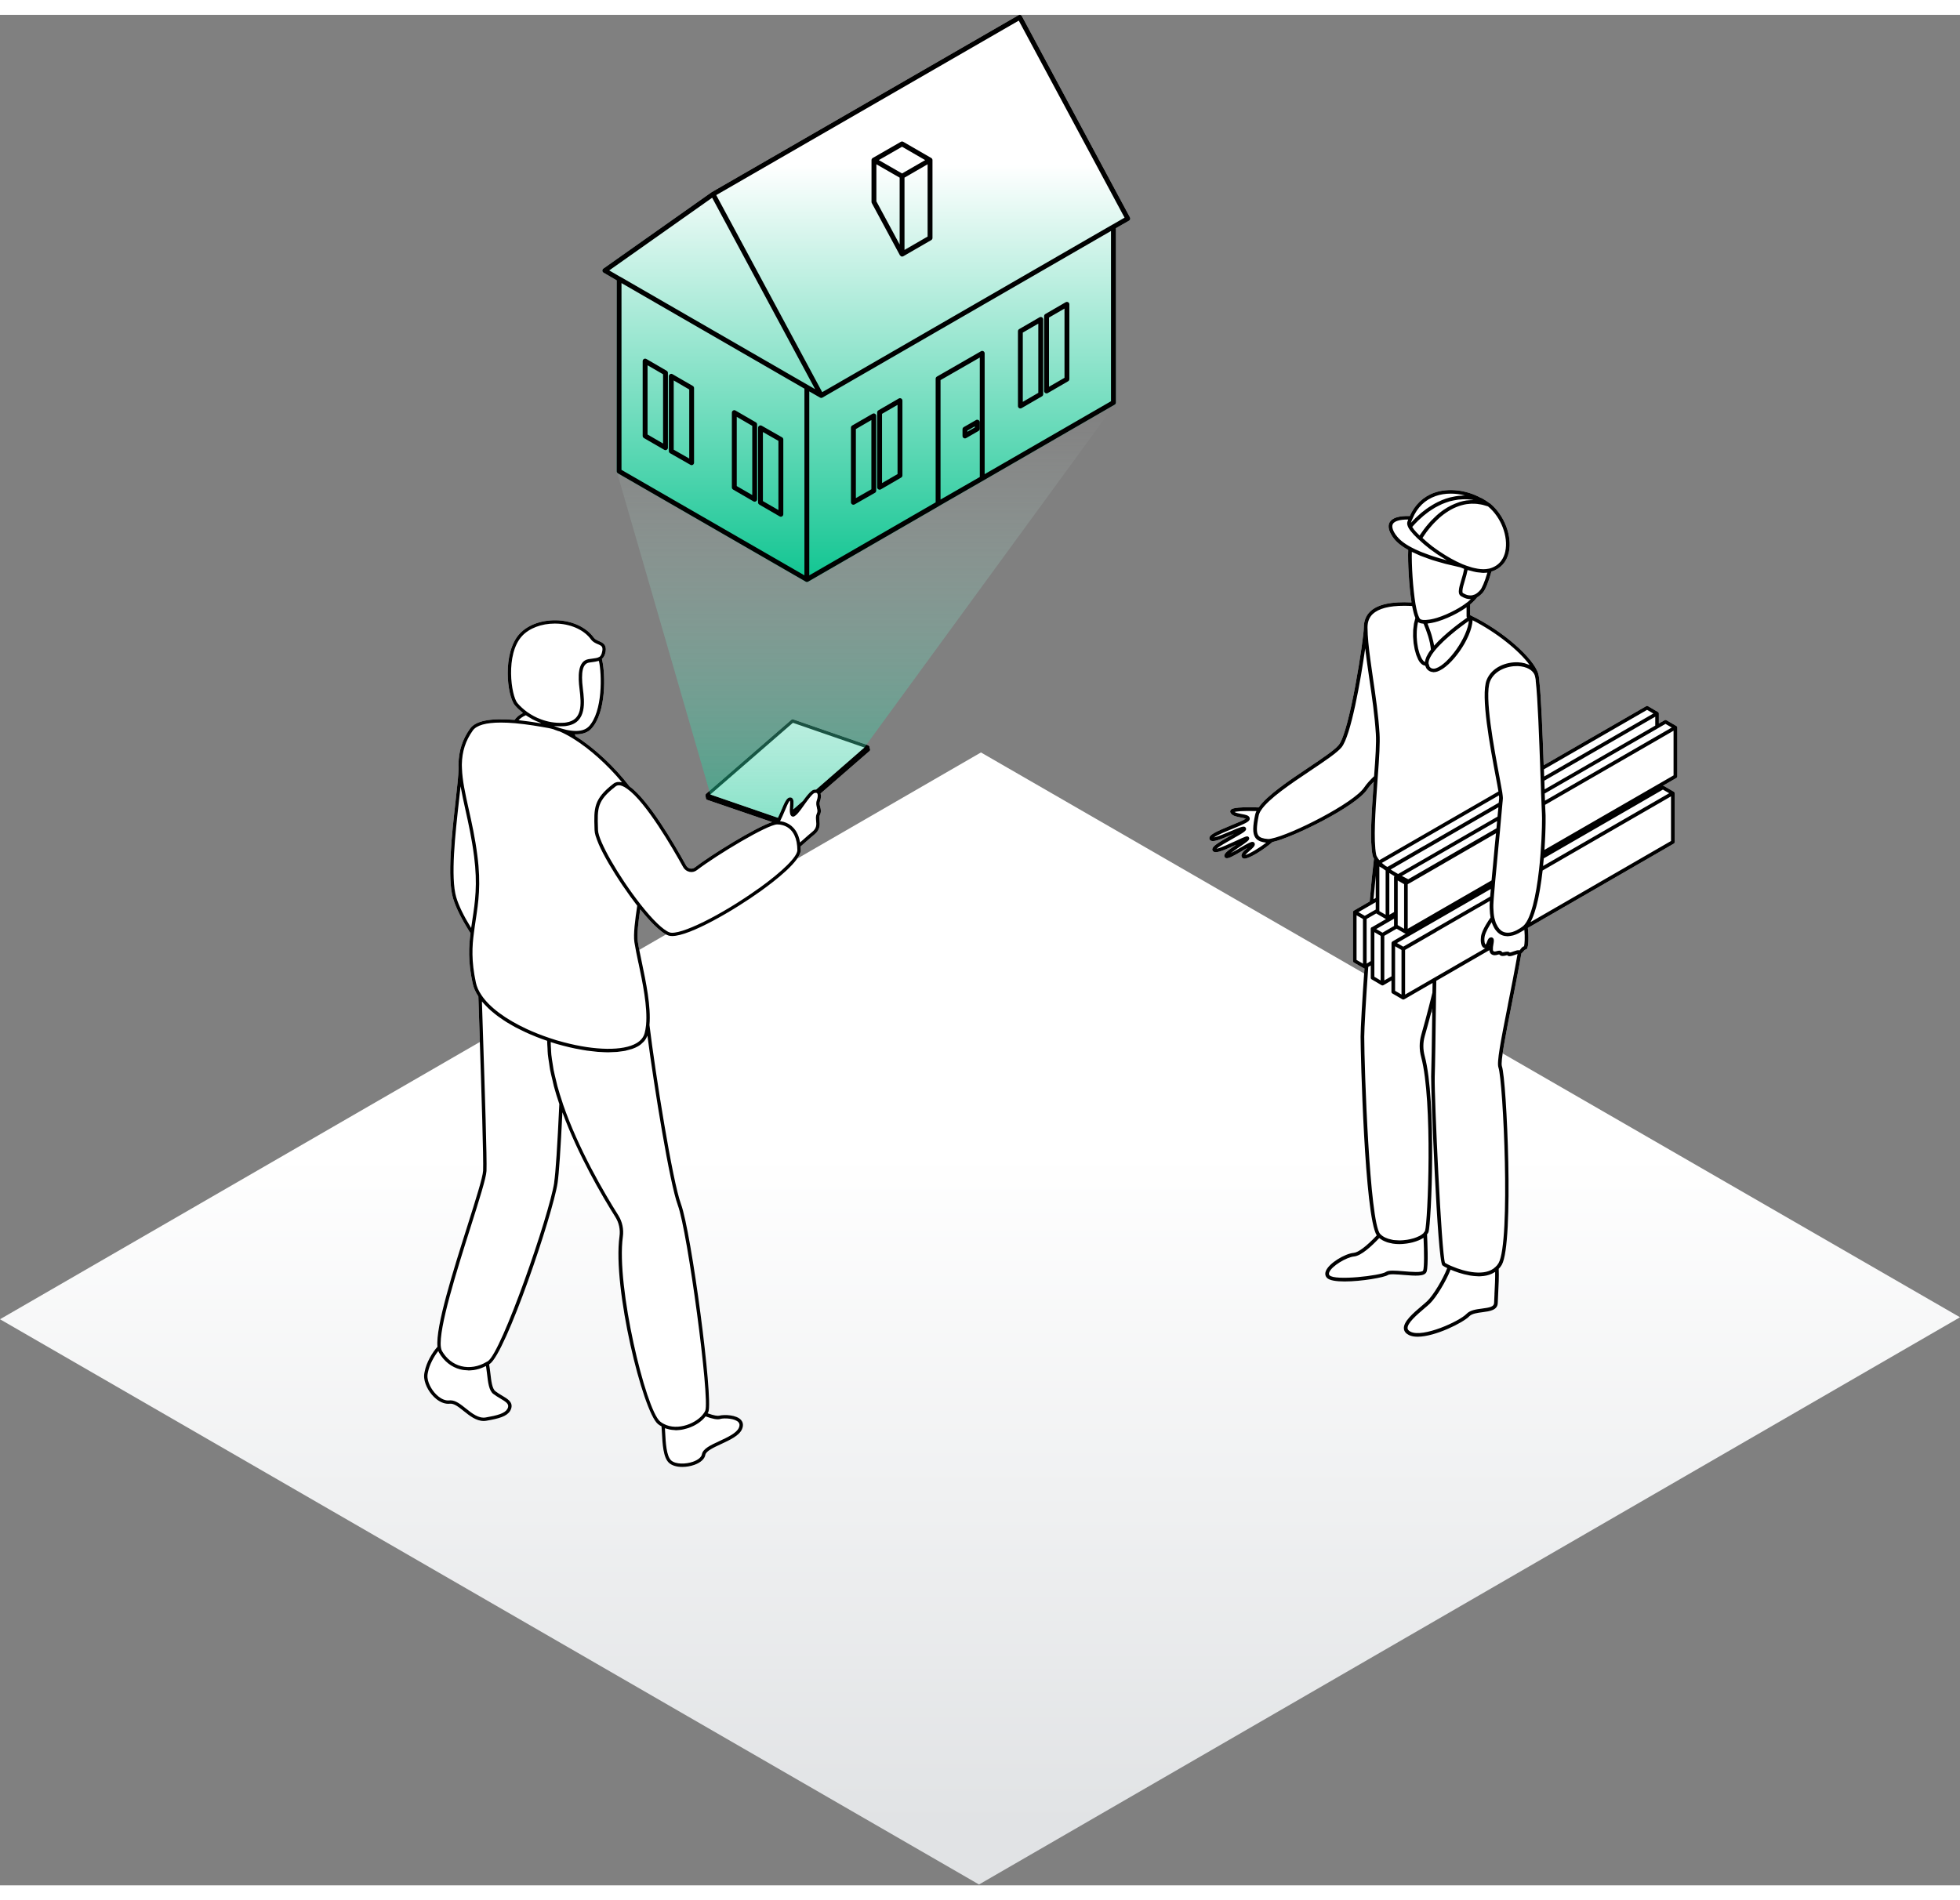 <svg width="445.5" height="432" viewBox="0 0 594 567" fill="none" xmlns="http://www.w3.org/2000/svg">
    <rect x="0" y="0" width="594" height="567" fill="#808080" stroke="none"/>
    <g clip-path="url(#clip0_818_456)">
        <path d="M296.7 566.74L594 394.8L297.29 223.59L0 395.4L296.7 566.74Z"
              fill="url(#paint0_linear_818_456)"/>
        <path
                d="M263.69 222.67L263.48 221.78C263.44 221.63 263.31 221.55 263.18 221.49C263.15 221.47 263.15 221.43 263.12 221.42L240.37 213.55C240.2 213.49 240.01 213.52 239.87 213.65L213.94 236.16C213.84 236.25 213.83 236.39 213.82 236.52C213.82 236.57 213.77 236.6 213.78 236.64L213.95 237.56C213.98 237.74 214.11 237.89 214.29 237.95L233.98 244.69C228.9 246.35 215.74 254.5 210.58 258.44C210.19 258.75 209.68 258.87 209.17 258.77C208.66 258.67 208.21 258.34 207.95 257.88C203.92 250.6 196.35 237.83 190.76 233.84C186.23 227.92 180 222.12 174.43 218.65C174.36 218.46 174.28 218.27 174.2 218.08C174.32 218.08 174.44 218.1 174.56 218.1C176.53 218.1 178.1 217.55 179.14 216.48C183.82 211.56 183.46 199.77 182.51 195.66C182.48 195.56 182.46 195.46 182.44 195.37C182.44 195.33 182.42 195.29 182.41 195.25C182.97 194.77 183.37 194.08 183.55 192.98C183.89 190.84 182.6 190.29 181.58 189.84C180.98 189.58 180.35 189.32 179.94 188.76C177.79 185.77 173.78 183.82 169.24 183.54C164.46 183.3 160.08 184.78 157.46 187.62C152.18 193.36 153.63 206.44 156.04 209.3C156.71 210.1 157.58 210.89 158.49 211.62C157.24 212.24 156.43 213.03 155.95 213.71C148.54 213.12 144.1 213.99 142.43 216.4C140.13 219.64 139.03 223.06 138.95 227.2V227.6C138.99 227.85 138.98 228.1 138.98 228.42C138.93 230.59 138.53 234.2 138.06 238.39C136.96 248.15 135.47 261.52 137.29 267.77C138.15 270.66 139.94 274.23 142.59 278.38C142.07 282.35 141.8 286.95 143.24 293.59C143.51 294.89 144.1 296.23 144.97 297.55C145.08 300.92 145.21 305.07 145.36 309.57C145.9 326.15 146.57 346.79 146.41 350.38C146.31 352.39 144.14 359.24 141.63 367.17C137.32 380.78 131.98 397.66 132.58 403.74C131 405.49 129.2 408.56 128.7 411.24C128.52 411.97 128.47 412.61 128.55 413.27C128.8 415.49 130.28 418.04 132.24 419.6C133.59 420.67 135 421.15 136.3 421.01C137.61 420.86 139.01 422.02 140.54 423.24C142.31 424.65 144.29 426.24 146.56 426.24C146.83 426.24 147.1 426.22 147.38 426.17C151.29 425.5 153.6 424.83 154.61 423.15C154.78 422.85 154.9 422.57 154.97 422.26C155.39 420.47 153.81 419.52 152.13 418.53C151.46 418.13 150.77 417.72 150.13 417.22C149.14 416.46 148.87 414.1 148.61 411.82C148.51 410.9 148.38 409.97 148.22 409.07L148.35 409C153.28 405.79 167.51 363.68 168.97 354.12C169.4 351.15 169.88 344.09 170.43 332.67C175.19 345.61 182.44 358 186.5 364.44C187.58 366.16 188.02 368.24 187.73 370.29C185.59 385.86 194.79 423.32 199.37 427.16C199.75 427.47 200.11 427.68 200.47 427.87C200.51 428.44 200.54 429.03 200.58 429.67C200.77 433.26 200.98 437.34 202.75 438.95C203.72 439.81 205.2 440.17 206.76 440.17C208 440.17 209.29 439.94 210.39 439.55C212.32 438.87 213.55 437.75 213.75 436.5C213.96 435.35 216.28 434.27 218.53 433.23C221.23 431.98 224.03 430.68 224.87 428.71C225.44 427.38 225.04 426.49 224.61 425.97C223.23 424.36 219.53 424.24 218 424.62C217.58 424.75 216.58 424.67 214.44 423.91C214.51 423.78 214.62 423.64 214.67 423.51C214.67 423.51 214.67 423.5 214.67 423.49C216.21 419.65 209.53 368.98 206.36 360.45C203.81 353.61 198.58 320.77 196.82 306.23V306.19C197.31 300.62 195.76 293.2 194.51 287.23C194.03 284.91 193.56 282.72 193.29 280.94C192.97 278.83 193.44 275.03 194.01 271.15C196.37 274.07 200.03 278.19 202.57 279.08C202.89 279.19 203.27 279.24 203.71 279.24C209.05 279.24 222.44 271.43 230.53 265.62C235.06 262.37 242.66 256.43 242.66 253.18C242.66 252.81 242.63 252.46 242.6 252.1C243.11 251.66 243.63 251.2 244.17 250.73C245.1 249.91 246.01 249.1 246.78 248.48C248.6 247.03 248.47 245.45 248.35 244.19C248.3 243.55 248.25 243 248.46 242.56C248.96 241.57 248.75 240.78 248.56 240.07C248.41 239.52 248.28 239.04 248.48 238.47C248.83 237.51 248.86 236.68 248.68 236.03L263.53 223.14C263.67 223.02 263.73 222.82 263.69 222.64V222.67Z"
                fill="white"/>
        <path
                d="M263.69 222.67L263.48 221.78C263.44 221.63 263.31 221.55 263.18 221.49C263.15 221.47 263.15 221.43 263.12 221.42L240.37 213.55C240.2 213.49 240.01 213.52 239.87 213.65L213.94 236.16C213.84 236.25 213.83 236.39 213.82 236.52C213.82 236.57 213.77 236.6 213.78 236.64L213.95 237.56C213.98 237.74 214.11 237.89 214.29 237.95L233.98 244.69C228.9 246.35 215.74 254.5 210.58 258.44C210.19 258.75 209.68 258.87 209.17 258.77C208.66 258.67 208.21 258.34 207.95 257.88C203.92 250.6 196.35 237.83 190.76 233.84C186.23 227.92 180 222.12 174.43 218.65C174.36 218.46 174.28 218.27 174.2 218.08C174.32 218.08 174.44 218.1 174.56 218.1C176.53 218.1 178.1 217.55 179.14 216.48C183.82 211.56 183.46 199.77 182.51 195.66C182.48 195.56 182.46 195.46 182.44 195.37C182.44 195.33 182.42 195.29 182.41 195.25C182.97 194.77 183.37 194.08 183.55 192.98C183.89 190.84 182.6 190.29 181.58 189.84C180.98 189.58 180.35 189.32 179.94 188.76C177.79 185.77 173.78 183.82 169.24 183.54C164.46 183.3 160.08 184.78 157.46 187.62C152.18 193.36 153.63 206.44 156.04 209.3C156.71 210.1 157.58 210.89 158.49 211.62C157.24 212.24 156.43 213.03 155.95 213.71C148.54 213.12 144.1 213.99 142.43 216.4C140.13 219.64 139.03 223.06 138.95 227.2V227.6C138.99 227.85 138.98 228.1 138.98 228.42C138.93 230.59 138.53 234.2 138.06 238.39C136.96 248.15 135.47 261.52 137.29 267.77C138.15 270.66 139.94 274.23 142.59 278.38C142.07 282.35 141.8 286.95 143.24 293.59C143.51 294.89 144.1 296.23 144.97 297.55C145.08 300.92 145.21 305.07 145.36 309.57C145.9 326.15 146.57 346.79 146.41 350.38C146.31 352.39 144.14 359.24 141.63 367.17C137.32 380.78 131.97 397.66 132.58 403.74C131 405.49 129.2 408.56 128.71 411.24C128.53 411.97 128.48 412.61 128.56 413.27C128.81 415.49 130.29 418.04 132.25 419.6C133.6 420.67 135.01 421.15 136.31 421.01C137.62 420.86 139.02 422.02 140.55 423.24C142.32 424.65 144.3 426.24 146.57 426.24C146.84 426.24 147.11 426.22 147.39 426.17C151.3 425.5 153.61 424.83 154.62 423.15C154.79 422.85 154.91 422.57 154.98 422.26C155.4 420.47 153.82 419.52 152.14 418.53C151.47 418.13 150.78 417.72 150.14 417.22C149.15 416.46 148.88 414.1 148.62 411.82C148.51 410.9 148.39 409.97 148.23 409.07L148.36 409C153.29 405.79 167.52 363.68 168.98 354.12C169.41 351.15 169.89 344.09 170.44 332.67C175.2 345.61 182.45 358 186.51 364.44C187.59 366.16 188.03 368.24 187.74 370.29C185.6 385.86 194.8 423.32 199.38 427.16C199.76 427.47 200.12 427.68 200.48 427.87C200.52 428.44 200.55 429.03 200.59 429.67C200.78 433.26 200.99 437.34 202.76 438.95C203.73 439.81 205.21 440.17 206.77 440.17C208.01 440.17 209.3 439.94 210.4 439.55C212.33 438.87 213.56 437.75 213.76 436.5C213.97 435.35 216.29 434.28 218.54 433.23C221.24 431.98 224.04 430.68 224.88 428.71C225.45 427.38 225.05 426.49 224.62 425.97C223.24 424.36 219.54 424.24 218.01 424.62C217.59 424.75 216.59 424.67 214.45 423.91C214.52 423.78 214.63 423.64 214.68 423.51C214.68 423.51 214.68 423.5 214.68 423.49C216.22 419.65 209.54 368.98 206.37 360.45C203.82 353.61 198.59 320.77 196.83 306.23V306.19C197.32 300.62 195.77 293.2 194.52 287.23C194.04 284.91 193.57 282.72 193.3 280.94C192.98 278.83 193.45 275.03 194.02 271.15C196.38 274.07 200.04 278.19 202.58 279.08C202.9 279.19 203.28 279.24 203.72 279.24C209.06 279.24 222.45 271.43 230.54 265.62C235.07 262.37 242.67 256.43 242.67 253.18C242.67 252.81 242.64 252.46 242.61 252.1C243.12 251.66 243.64 251.2 244.18 250.73C245.11 249.91 246.02 249.1 246.79 248.48C248.61 247.03 248.48 245.45 248.36 244.19C248.31 243.55 248.26 243 248.47 242.56C248.97 241.57 248.76 240.78 248.57 240.07C248.42 239.52 248.29 239.04 248.49 238.47C248.84 237.51 248.87 236.68 248.69 236.03L263.54 223.14C263.68 223.02 263.74 222.82 263.7 222.64L263.69 222.67ZM240.32 214.61L261.95 222.09L257.84 225.68L247.34 234.83C247.34 234.83 247.29 234.83 247.26 234.83C247.08 234.83 246.9 234.84 246.72 234.86C246.5 234.9 246.27 235.01 246.03 235.18C246.01 235.2 245.98 235.23 245.95 235.25C245.24 235.78 244.4 236.82 243.31 238.31L240.39 240.86C240.39 240.58 240.42 240.28 240.44 239.98C240.52 238.82 240.59 237.9 240.09 237.44C239.95 237.31 239.7 237.18 239.3 237.22C238.39 237.37 237.78 238.71 236.8 241.07C236.47 241.85 236.12 242.63 235.75 243.38L215.28 236.33L240.31 214.6L240.32 214.61ZM178.39 215.76C177.1 217.09 174.98 217.17 173.41 217.01C172.84 216.96 172.26 216.87 171.69 216.75C171.49 216.71 171.29 216.64 171.09 216.59C170.72 216.5 170.35 216.41 169.98 216.29C169.94 216.27 169.9 216.25 169.86 216.24L169.48 216.14C169.16 216.04 168.85 215.92 168.53 215.8L168.24 215.69C168.24 215.69 168.12 215.63 168.03 215.61C167.98 215.59 167.94 215.57 167.89 215.55C168.56 215.62 169.24 215.66 169.92 215.66C170.67 215.66 171.41 215.63 171.87 215.51C177.94 214.53 177.13 208.08 176.64 204.23C176.01 199.18 176.6 196.67 178.51 196.35C178.91 196.28 179.28 196.24 179.63 196.19C180.22 196.12 180.73 196.02 181.21 195.89C181.3 195.87 181.41 195.86 181.5 195.84C181.5 195.87 181.52 195.9 181.52 195.92C182.39 199.72 182.74 211.19 178.4 215.77L178.39 215.76ZM156.82 208.63C154.91 206.36 153.12 193.84 158.21 188.3C160.39 185.92 164.13 184.52 168.14 184.52C168.48 184.52 168.83 184.53 169.18 184.55C173.43 184.81 177.14 186.6 179.12 189.35C179.7 190.13 180.49 190.47 181.18 190.77C182.2 191.2 182.76 191.44 182.54 192.8C182.34 193.99 181.97 194.41 181.67 194.61C181.63 194.62 181.59 194.64 181.55 194.66C181.07 194.95 180.38 195.04 179.5 195.15C179.14 195.2 178.76 195.24 178.34 195.31C174.97 195.88 175.18 200.73 175.63 204.33C176.25 209.24 176.42 213.71 171.67 214.48C171.35 214.56 170.93 214.6 170.41 214.6C168.17 214.7 165.98 214.31 163.93 213.54C162.47 213.01 161.06 212.25 159.74 211.31C158.64 210.51 157.61 209.56 156.82 208.63ZM159.36 212.31C159.85 212.65 160.35 212.93 160.86 213.22C161.02 213.31 161.17 213.42 161.33 213.51C162.04 213.89 162.77 214.22 163.52 214.49C163.68 214.59 163.84 214.68 164 214.77C163.88 214.75 163.73 214.73 163.6 214.71C162.84 214.58 162.04 214.46 161.2 214.33C160.86 214.28 160.53 214.23 160.18 214.19C159.42 214.08 158.66 213.99 157.88 213.9C157.64 213.87 157.4 213.83 157.16 213.81C157.65 213.28 158.36 212.72 159.37 212.31H159.36ZM139.07 238.51C139.25 236.85 139.43 235.29 139.58 233.86C139.6 233.95 139.62 234.05 139.64 234.15C139.78 234.92 139.94 235.72 140.1 236.52C140.16 236.82 140.21 237.11 140.28 237.42C140.52 238.55 140.78 239.71 141.04 240.92C141.96 245.04 142.99 249.71 143.67 255.05C144.78 263.58 143.96 269.02 143.16 274.28C143.03 275.13 142.91 275.96 142.79 276.8C140.55 273.17 139.03 270.05 138.27 267.49C136.5 261.43 137.99 248.18 139.07 238.51ZM149.51 418.04C150.2 418.57 150.95 419.02 151.61 419.41C153.28 420.4 154.22 421.02 153.98 422.03C153.93 422.24 153.85 422.43 153.73 422.64C152.93 423.96 150.73 424.56 147.21 425.17C145.07 425.54 143.09 423.97 141.19 422.45C139.6 421.18 138.1 419.98 136.53 419.98C136.42 419.98 136.3 419.98 136.18 420C134.91 420.16 133.66 419.44 132.88 418.81C131.14 417.42 129.78 415.11 129.57 413.16C129.51 412.63 129.55 412.1 129.7 411.47C130.11 409.25 131.51 406.69 132.83 405.02C132.89 405.17 132.95 405.33 133.03 405.48C134.56 408.14 136.8 409.91 139.51 410.6C140.25 410.79 141.02 410.87 141.8 410.89C141.87 410.89 141.95 410.92 142.02 410.92C142.39 410.92 142.77 410.88 143.15 410.84C143.26 410.83 143.38 410.84 143.49 410.82C144.07 410.74 144.65 410.6 145.22 410.43C145.4 410.38 145.57 410.31 145.75 410.24C146.17 410.09 146.59 409.92 147 409.71C147.1 409.66 147.2 409.64 147.29 409.59C147.41 410.36 147.51 411.17 147.6 411.95C147.9 414.56 148.18 417.02 149.51 418.05V418.04ZM167.96 353.97C166.46 363.83 152.04 405.38 147.85 408.12L147.69 408.21C147.69 408.21 147.57 408.28 147.54 408.29C147.49 408.29 147.45 408.32 147.41 408.35C145.05 409.79 142.27 410.26 139.77 409.62C137.34 409 135.32 407.39 133.94 405C133.77 404.66 133.67 404.3 133.61 403.86C132.88 398.2 138.5 380.46 142.61 367.5C145.25 359.17 147.33 352.59 147.44 350.45C147.6 346.82 146.93 326.16 146.39 309.56C146.26 305.72 146.15 302.14 146.05 299.07C146.14 299.18 146.24 299.28 146.33 299.38C146.54 299.62 146.77 299.87 146.99 300.11C147.33 300.47 147.68 300.83 148.06 301.19C148.31 301.43 148.58 301.67 148.85 301.91C149.26 302.26 149.68 302.61 150.12 302.96C150.42 303.19 150.72 303.42 151.03 303.65C151.5 303.99 152 304.33 152.5 304.67C152.83 304.89 153.16 305.11 153.51 305.33C154.05 305.67 154.63 306 155.2 306.32C155.56 306.52 155.9 306.72 156.27 306.92C156.92 307.26 157.59 307.59 158.28 307.92C158.62 308.08 158.94 308.25 159.29 308.41C160.25 308.85 161.25 309.28 162.28 309.69C162.37 309.73 162.45 309.77 162.54 309.8C163.6 310.22 164.7 310.62 165.82 311C165.82 311.71 165.89 312.48 165.93 313.22C165.96 313.86 165.96 314.46 166.03 315.12C166.12 316 166.28 316.93 166.42 317.85C166.52 318.5 166.58 319.12 166.71 319.79C166.91 320.83 167.19 321.92 167.45 323.01C167.6 323.62 167.7 324.2 167.87 324.82C168.34 326.55 168.88 328.33 169.51 330.17C168.91 343.04 168.4 350.82 167.94 353.96L167.96 353.97ZM218.26 425.62C219.61 425.27 222.82 425.47 223.82 426.64C224.19 427.07 224.22 427.62 223.92 428.3C223.23 429.91 220.5 431.18 218.09 432.3C215.37 433.56 213.03 434.64 212.72 436.33C212.58 437.2 211.57 438.04 210.02 438.59C207.85 439.36 204.79 439.42 203.41 438.2C201.96 436.87 201.75 432.85 201.58 429.63C201.56 429.22 201.54 428.81 201.51 428.43C201.76 428.53 202.02 428.57 202.28 428.64C202.51 428.71 202.74 428.79 202.97 428.83C203.43 428.92 203.9 428.97 204.37 428.99C204.52 428.99 204.66 429.04 204.81 429.04C204.86 429.04 204.9 429.04 204.95 429.04C205.11 429.04 205.27 429.02 205.43 429.01C205.83 428.99 206.22 428.95 206.61 428.88C206.8 428.85 206.98 428.81 207.16 428.77C207.54 428.69 207.92 428.59 208.29 428.47C208.44 428.42 208.59 428.38 208.74 428.33C209.23 428.15 209.71 427.95 210.17 427.73C210.18 427.73 210.19 427.73 210.2 427.72C210.71 427.46 211.19 427.18 211.64 426.88C211.65 426.88 211.66 426.86 211.68 426.85C212.09 426.57 212.45 426.28 212.79 425.97C212.86 425.91 212.93 425.84 212.99 425.78C213.25 425.53 213.48 425.29 213.68 425.03C213.73 424.97 213.8 424.91 213.85 424.85C215.99 425.64 217.4 425.88 218.24 425.65L218.26 425.62ZM213.73 423.12C213.61 423.4 213.49 423.66 213.27 423.92C211.35 426.79 205.45 429.41 201.19 427.13C200.81 426.95 200.43 426.71 200.04 426.38C195.69 422.73 186.71 385.31 188.76 370.44C189.09 368.15 188.6 365.83 187.39 363.9C183.11 357.12 175.24 343.7 170.56 330.04C170.56 330.01 170.56 329.97 170.54 329.94C169.92 328.13 169.39 326.38 168.92 324.68C168.77 324.15 168.68 323.65 168.55 323.13C168.27 321.99 167.98 320.85 167.77 319.77C167.65 319.16 167.59 318.58 167.49 317.99C167.34 317.05 167.18 316.1 167.09 315.21C167.03 314.61 167.02 314.06 166.99 313.49C166.95 312.78 166.9 312.06 166.9 311.38C168.18 311.81 169.42 312.17 170.67 312.48C171.92 312.81 173.15 313.1 174.36 313.35C174.67 313.41 174.96 313.45 175.26 313.51C176.15 313.68 177.03 313.85 177.88 313.97C178.23 314.02 178.55 314.04 178.89 314.09C179.67 314.19 180.45 314.29 181.19 314.35C181.55 314.38 181.87 314.38 182.22 314.4C182.91 314.44 183.61 314.48 184.26 314.48C184.29 314.48 184.33 314.48 184.37 314.48C184.78 314.48 185.16 314.44 185.55 314.43C186.04 314.41 186.54 314.41 187 314.37C187.42 314.33 187.79 314.26 188.19 314.21C188.62 314.15 189.06 314.11 189.46 314.03C189.88 313.94 190.26 313.82 190.65 313.71C190.96 313.62 191.31 313.55 191.6 313.45C192.26 313.22 192.85 312.95 193.39 312.64C194.03 312.27 194.55 311.82 195 311.34C195.06 311.27 195.13 311.22 195.19 311.15C195.6 310.68 195.9 310.15 196.13 309.58C196.15 309.53 196.19 309.49 196.21 309.45C198.29 325.39 202.97 354.25 205.42 360.83C208.41 368.88 215.16 419.46 213.74 423.12H213.73ZM193.51 287.46C194.75 293.37 196.29 300.73 195.8 306.14V306.19C195.69 307.19 195.55 307.97 195.37 308.65C195.04 309.92 194.2 310.95 192.87 311.73C188.84 314.08 180.44 313.98 170.92 311.46C169.46 311.1 168.02 310.66 166.51 310.14C164.09 309.33 161.8 308.42 159.66 307.43C153.26 304.47 148.32 300.81 145.9 297.13C145.04 295.86 144.49 294.6 144.23 293.38C142.8 286.79 143.09 282.25 143.62 278.32C143.78 277.01 143.97 275.72 144.17 274.41C144.98 269.08 145.81 263.56 144.68 254.9C144 249.51 142.95 244.82 142.03 240.68C141 236.07 140.12 232.08 140 228.4C140 228.05 140 227.76 139.97 227.53V227.2C140.04 223.29 141.09 220.04 143.26 216.98C144.39 215.35 147.25 214.53 151.8 214.53C153.11 214.53 154.55 214.6 156.13 214.73C159.82 215.06 163.65 215.73 166.2 216.19C166.72 216.29 167.17 216.39 167.69 216.55C167.74 216.57 167.79 216.57 167.84 216.58L167.83 216.61L168.14 216.73C168.48 216.86 168.81 216.99 169.18 217.1L169.55 217.19C169.55 217.19 169.58 217.2 169.59 217.21C170.88 217.76 172.27 218.5 173.73 219.4C178.67 222.45 184.17 227.39 188.49 232.62C188.42 232.6 188.36 232.62 188.29 232.61C187.99 232.54 187.7 232.54 187.42 232.55C187.29 232.55 187.14 232.54 187.01 232.57C186.61 232.65 186.24 232.8 185.9 233.07C179.89 237.71 179.98 240.5 180.17 246.6L180.19 247.17C180.2 247.66 180.32 248.26 180.53 248.96C180.54 249 180.56 249.05 180.58 249.08C180.79 249.75 181.07 250.49 181.42 251.32C181.42 251.32 181.42 251.33 181.42 251.34C182.17 253.07 183.23 255.09 184.47 257.23C184.53 257.33 184.59 257.43 184.65 257.53C185.22 258.51 185.82 259.5 186.46 260.51C186.57 260.68 186.69 260.86 186.8 261.03C187.4 261.97 188 262.91 188.64 263.84C188.83 264.13 189.03 264.4 189.23 264.68C189.79 265.49 190.35 266.3 190.91 267.09C191.17 267.45 191.42 267.77 191.68 268.12C192.16 268.77 192.65 269.43 193.12 270.05C192.48 274.33 191.9 278.68 192.26 281.1C192.54 282.91 193 285.11 193.49 287.44L193.51 287.46ZM229.94 264.8C218.61 272.94 205.95 279.18 202.92 278.13C201.04 277.48 197.82 274.37 194.09 269.61C187.46 261.14 181.33 250.44 181.24 247.16L181.22 246.58C181.02 240.49 180.95 238.22 186.55 233.9C186.7 233.78 187.01 233.54 187.57 233.54C188.13 233.54 188.95 233.78 190.11 234.64C195.75 238.61 203.84 252.56 207.06 258.38C207.46 259.1 208.16 259.61 208.97 259.78C209.77 259.95 210.58 259.75 211.21 259.26C217.36 254.56 232.63 245.41 235.53 245.41C235.73 245.41 235.89 245.41 236.11 245.44C236.13 245.44 236.16 245.44 236.18 245.44C236.48 245.47 236.78 245.53 237.1 245.62C237.12 245.62 237.17 245.63 237.21 245.64C237.23 245.64 237.25 245.66 237.27 245.66C239.77 246.38 241.3 248.61 241.59 251.98C241.62 252.38 241.65 252.78 241.65 253.21C241.65 255.19 237.17 259.63 229.95 264.82L229.94 264.8ZM247.56 240.36C247.73 240.99 247.86 241.48 247.54 242.12C247.2 242.81 247.27 243.56 247.33 244.29C247.44 245.47 247.53 246.58 246.13 247.69C245.35 248.32 244.42 249.14 243.49 249.97C243.15 250.27 242.81 250.57 242.47 250.87C242.45 250.73 242.41 250.61 242.38 250.48C242.33 250.23 242.28 250 242.22 249.77C242.15 249.51 242.07 249.26 241.99 249.02C241.92 248.81 241.84 248.61 241.76 248.43C241.66 248.21 241.56 248.01 241.45 247.82C241.36 247.65 241.27 247.49 241.17 247.34C241.05 247.16 240.93 247 240.8 246.84C240.7 246.71 240.6 246.58 240.49 246.47C240.35 246.32 240.21 246.19 240.07 246.06C239.97 245.97 239.87 245.87 239.77 245.79C239.61 245.67 239.45 245.56 239.29 245.46C239.2 245.4 239.11 245.34 239.02 245.28C238.83 245.17 238.66 245.09 238.48 245.01C238.42 244.98 238.36 244.95 238.3 244.92C238.07 244.82 237.84 244.74 237.63 244.68C237.52 244.62 237.4 244.61 237.32 244.6C237.02 244.52 236.73 244.46 236.4 244.42C236.4 244.41 236.42 244.39 236.43 244.37C236.45 244.33 236.46 244.31 236.49 244.28C236.49 244.28 236.49 244.27 236.49 244.26C236.94 243.39 237.35 242.41 237.75 241.47C238.27 240.22 239.06 238.35 239.39 238.19C239.53 238.39 239.46 239.34 239.42 239.91C239.37 240.67 239.31 241.46 239.44 242.01C239.44 242.01 239.44 242.02 239.44 242.03V242.05C239.47 242.28 239.55 242.58 239.82 242.85C239.95 242.98 240.11 243.02 240.26 243.03C240.28 243.03 240.3 243.05 240.32 243.05C240.38 243.05 240.44 243.05 240.49 243.02C240.54 243.02 240.58 243.02 240.63 243C240.68 242.99 240.73 242.93 240.78 242.91C240.8 242.9 240.82 242.91 240.84 242.89L240.88 242.85C241.16 242.69 241.43 242.43 241.8 242.03C242.33 241.45 242.93 240.62 243.55 239.74C243.72 239.5 243.88 239.27 244.05 239.03C244.05 239.03 244.07 239.01 244.07 239C244.09 238.98 244.1 238.96 244.12 238.94C244.65 238.21 246.26 235.98 246.89 235.86C247.01 235.84 247.2 235.82 247.28 235.83C247.34 235.85 247.38 235.86 247.45 235.86C247.54 235.86 247.61 235.89 247.71 236.08C247.92 236.45 247.85 237.29 247.54 238.12C247.23 239 247.42 239.71 247.59 240.34L247.56 240.36Z"
                fill="black"/>
        <path
                d="M186.89 138.36L215.28 236.34L235.75 243.39C236.12 242.64 236.47 241.85 236.8 241.08C237.79 238.72 238.39 237.39 239.3 237.23C239.7 237.19 239.94 237.32 240.09 237.45C240.59 237.91 240.52 238.83 240.44 239.99C240.42 240.29 240.4 240.58 240.39 240.87L243.31 238.32C244.39 236.83 245.23 235.79 245.95 235.26C245.98 235.24 246 235.21 246.03 235.19C246.27 235.02 246.5 234.91 246.72 234.87C246.9 234.85 247.08 234.83 247.26 234.84C247.29 234.84 247.31 234.84 247.34 234.84L257.84 225.69L261.95 222.1L337.82 118.19L186.89 138.37V138.36Z"
                fill="url(#paint1_linear_818_456)"/>
        <path
                d="M342.45 61.41L309.69 0.38C309.6 0.21 309.44 0.08 309.25 0.02C309.06 -0.03 308.86 5.83753e-05 308.68 0.09L215.72 53.72C215.72 53.72 215.71 53.74 215.7 53.75C215.69 53.75 215.68 53.75 215.67 53.75L182.86 76.92C182.66 77.06 182.54 77.3 182.55 77.55C182.55 77.8 182.69 78.02 182.91 78.15L186.9 80.48V138.34C186.9 138.6 187.04 138.85 187.27 138.98L244.18 171.8C244.3 171.87 244.42 171.9 244.55 171.9C244.68 171.9 244.8 171.87 244.92 171.8L283.37 149.61L284.68 148.83L298.05 141.14L337.82 118.17C338.04 118.04 338.19 117.8 338.19 117.53V64.67L342.17 62.39C342.52 62.19 342.64 61.76 342.45 61.41Z"
                fill="url(#paint2_linear_818_456)"/>
        <path
                d="M258.64 148.5C258.76 148.5 258.89 148.47 259 148.4L265.17 144.88C265.4 144.75 265.54 144.51 265.54 144.24V121.56C265.54 121.3 265.4 121.05 265.17 120.92C264.94 120.79 264.66 120.79 264.43 120.92L258.26 124.49C258.04 124.62 257.89 124.86 257.89 125.13V147.76C257.89 148.02 258.03 148.26 258.26 148.4C258.38 148.47 258.5 148.5 258.63 148.5H258.64ZM259.38 125.56L264.08 122.83V143.81L259.38 146.49V125.56ZM266.58 143.94C266.71 143.94 266.83 143.91 266.95 143.84L273.12 140.26C273.34 140.13 273.49 139.89 273.49 139.62V116.94C273.49 116.68 273.35 116.43 273.12 116.3C272.89 116.17 272.61 116.17 272.38 116.3L266.21 119.88C265.99 120.01 265.84 120.25 265.84 120.52V143.2C265.84 143.46 265.98 143.71 266.21 143.84C266.33 143.91 266.45 143.94 266.58 143.94ZM267.31 120.95L272.01 118.23V139.21L267.31 141.93V120.95ZM317.17 114.75C317.3 114.75 317.42 114.72 317.54 114.65L323.71 111.07C323.93 110.94 324.08 110.7 324.08 110.43V87.75C324.08 87.49 323.94 87.24 323.71 87.11C323.48 86.98 323.2 86.98 322.97 87.11L316.8 90.69C316.58 90.82 316.43 91.06 316.43 91.33V114.01C316.43 114.27 316.57 114.52 316.8 114.65C316.91 114.72 317.04 114.75 317.17 114.75ZM317.91 91.76L322.61 89.04V110.02L317.91 112.74V91.76ZM309.24 119.31C309.37 119.31 309.49 119.28 309.61 119.21L315.78 115.64C316 115.51 316.15 115.27 316.15 115V92.32C316.15 92.06 316.01 91.81 315.78 91.68C315.55 91.55 315.27 91.55 315.04 91.68L308.87 95.26C308.65 95.39 308.5 95.63 308.5 95.9V118.58C308.5 118.84 308.64 119.09 308.87 119.22C308.98 119.29 309.11 119.32 309.24 119.32V119.31ZM309.97 96.32L314.67 93.6V114.58L309.97 117.31V96.33V96.32ZM292.44 128.39C292.56 128.39 292.69 128.36 292.81 128.29L296.53 126.15C296.75 126.02 296.9 125.78 296.9 125.51V123.47C296.9 123.21 296.76 122.96 296.53 122.83C296.3 122.7 296.02 122.69 295.79 122.83L292.07 124.97C291.85 125.1 291.7 125.34 291.7 125.61V127.65C291.7 127.91 291.84 128.16 292.07 128.29C292.18 128.36 292.31 128.39 292.44 128.39ZM293.18 126.04L295.42 124.74V125.08L293.18 126.38V126.04ZM203.81 108.92C203.58 108.78 203.3 108.78 203.07 108.92C202.85 109.05 202.7 109.29 202.7 109.56V132.24C202.7 132.5 202.84 132.75 203.07 132.88L209.24 136.4C209.35 136.47 209.48 136.5 209.6 136.5C209.72 136.5 209.85 136.47 209.97 136.4C210.19 136.27 210.34 136.03 210.34 135.76V113.13C210.34 112.87 210.2 112.63 209.97 112.49L203.8 108.92H203.81ZM208.88 134.49L204.18 131.81V110.83L208.88 113.56V134.49ZM195.88 104.32C195.65 104.19 195.37 104.18 195.14 104.32C194.92 104.45 194.77 104.69 194.77 104.96V127.64C194.77 127.9 194.91 128.14 195.14 128.28L201.31 131.85C201.43 131.92 201.55 131.95 201.68 131.95C201.81 131.95 201.93 131.92 202.05 131.85C202.27 131.72 202.42 131.48 202.42 131.21V108.53C202.42 108.27 202.28 108.03 202.05 107.89L195.88 104.31V104.32ZM200.95 129.94L196.25 127.21V106.23L200.95 108.95V129.93V129.94ZM222.91 119.94C222.69 119.81 222.41 119.8 222.17 119.94C221.95 120.07 221.8 120.31 221.8 120.58V143.26C221.8 143.52 221.94 143.76 222.17 143.9L228.34 147.48C228.45 147.55 228.58 147.58 228.71 147.58C228.84 147.58 228.96 147.55 229.08 147.48C229.3 147.35 229.45 147.11 229.45 146.84V124.16C229.45 123.9 229.31 123.66 229.08 123.52L222.91 119.95V119.94ZM227.98 145.56L223.28 142.84V121.86L227.98 124.59V145.57V145.56ZM230.84 124.55C230.62 124.41 230.33 124.42 230.11 124.55C229.89 124.68 229.74 124.92 229.74 125.19V147.81C229.74 148.07 229.88 148.31 230.11 148.45L236.28 152.03C236.39 152.1 236.52 152.13 236.65 152.13C236.78 152.13 236.9 152.1 237.02 152.03C237.24 151.9 237.39 151.66 237.39 151.39V128.71C237.39 128.45 237.25 128.2 237.02 128.07L230.85 124.55H230.84ZM235.91 150.11L231.21 147.39V126.46L235.91 129.14V150.11ZM342.45 61.41L309.69 0.38C309.6 0.21 309.44 0.08 309.25 0.02C309.06 -0.03 308.86 5.83753e-05 308.68 0.09L215.72 53.72C215.72 53.72 215.71 53.74 215.7 53.75C215.69 53.75 215.68 53.75 215.67 53.75L182.86 76.92C182.66 77.06 182.54 77.3 182.55 77.55C182.55 77.8 182.69 78.02 182.91 78.15L186.9 80.48V138.34C186.9 138.6 187.04 138.85 187.27 138.98L244.18 171.8C244.3 171.87 244.42 171.9 244.55 171.9C244.68 171.9 244.8 171.87 244.92 171.8L283.37 149.61L284.68 148.83L298.05 141.14L337.82 118.17C338.04 118.04 338.19 117.8 338.19 117.53V64.67L342.17 62.39C342.52 62.19 342.64 61.76 342.45 61.41ZM215.83 55.44L247.03 113.47L188.04 79.43C188.04 79.43 187.94 79.38 187.89 79.37L184.63 77.47L215.83 55.44ZM188.36 81.32L199.64 87.83L243.79 113.31V169.9L188.35 137.93V81.32H188.36ZM296.94 140.09L285.04 146.93V110.72L296.94 103.88V140.09ZM336.71 117.12L298.63 139.1L298.41 139.23V102.61C298.41 102.35 298.27 102.1 298.04 101.97C297.81 101.84 297.53 101.83 297.3 101.97L283.93 109.66C283.71 109.79 283.56 110.03 283.56 110.3V147.78L245.26 169.9V114.15L248.52 116.02C248.52 116.02 248.59 116.04 248.63 116.05C248.65 116.05 248.66 116.08 248.68 116.09C248.75 116.11 248.81 116.12 248.88 116.12C249.01 116.12 249.13 116.09 249.25 116.02L336.7 65.52V117.11L336.71 117.12ZM337.11 63.62C337.11 63.62 337.09 63.62 337.08 63.62L257.35 109.66L249.18 114.37L219.79 59.71L217.06 54.64L308.75 1.75L340.81 61.48L337.1 63.62H337.11ZM273.75 38.49C273.52 38.36 273.24 38.35 273.01 38.49L264.49 43.39C264.27 43.52 264.12 43.76 264.12 44.03V56.71C264.12 56.83 264.15 56.95 264.21 57.06L272.73 72.88C272.77 72.96 272.87 72.99 272.94 73.05C272.98 73.08 272.97 73.14 273.01 73.17C273.05 73.19 273.09 73.19 273.13 73.2C273.15 73.2 273.16 73.23 273.18 73.24C273.25 73.26 273.31 73.27 273.38 73.27C273.44 73.27 273.5 73.27 273.56 73.25C273.59 73.25 273.6 73.22 273.63 73.21C273.67 73.2 273.71 73.2 273.75 73.18L282.23 68.28C282.45 68.15 282.6 67.91 282.6 67.64V44.03C282.6 43.77 282.46 43.52 282.23 43.39L273.75 38.49ZM280.39 44.03L273.38 48.08L266.33 44.03L273.38 39.98L280.38 44.03H280.39ZM265.6 45.3L270.89 48.34L272.65 49.35V69.62L265.6 56.53V45.3ZM274.12 71.26V49.35L277.64 47.31L281.12 45.3V67.21L274.12 71.26Z"
                fill="black"/>
        <path
                d="M508.04 215.56L505.03 213.81C504.86 213.71 504.65 213.71 504.47 213.81L502.73 214.81V211.79C502.73 211.59 502.62 211.41 502.45 211.31L499.44 209.56C499.27 209.46 499.05 209.46 498.88 209.56L467.84 227.46C467.53 218.88 467.08 206.62 466.51 201.92C466.51 201.89 466.51 201.73 466.51 201.7C466.49 201.55 466.46 201.39 466.45 201.16C466.38 200.63 466.32 200.19 466.21 199.77C464.75 194.89 455.33 186.69 446.03 182.19C445.99 182.16 445.97 182.12 445.92 182.1C445.89 182.09 445.85 182.1 445.82 182.09C445.74 182.05 445.66 182 445.55 181.96V178.74C446.49 177.94 447.19 177.23 447.69 176.56C448.25 176.26 448.8 175.8 449.41 175.12C450.18 174.25 451.18 171.77 451.99 168.78C454.75 167.91 456.64 165.86 457.28 162.89C458.34 158 455.91 151.65 451.63 148.13C451.59 148.09 451.53 148.06 451.47 148.04C451.47 148.04 451.46 148.04 451.45 148.04C450.7 147.47 449.94 146.97 449.11 146.52C449 146.44 448.91 146.43 448.81 146.42C444.33 143.97 438.93 143.36 434.71 144.84C431.33 146.02 428.76 148.5 427.25 151.92C423.99 151.82 421.9 152.46 421.14 153.82C420.51 154.94 420.83 156.45 422.09 158.3C423.05 159.71 424.64 161.03 426.77 162.2C426.61 165.79 427 173.1 427.77 178.11C421.74 177.79 417.55 178.69 415.31 180.8C413.98 182.04 413.31 183.7 413.31 185.83C413.31 188.94 409.05 217.31 405.7 221.34C404.4 222.91 400.57 225.47 396.52 228.19C390.62 232.14 383.99 236.6 381.45 240.25C373.64 240 373.16 240.71 372.93 241.1C372.78 241.35 372.78 241.65 372.93 241.9C373.42 242.83 374.79 243.08 376.1 243.32C376.57 243.41 377.23 243.53 377.54 243.66C376.9 244.13 374.71 245.03 373.07 245.7C368.23 247.69 366.28 248.61 366.52 249.77C366.57 250.02 366.73 250.22 366.96 250.34C367.79 250.77 369.61 250.08 373.3 248.51C373.53 248.41 373.78 248.31 374.02 248.2C373.65 248.41 373.29 248.62 372.95 248.8C369.29 250.86 367.55 251.93 367.4 252.83C367.36 253.08 367.42 253.32 367.6 253.51C368.3 254.27 370.07 253.67 374.66 251.55C371.77 253.52 370.72 254.38 371.09 255.24C371.18 255.43 371.34 255.57 371.55 255.63C372.25 255.83 373.49 255.17 376.36 253.49C376.88 253.18 377.48 252.83 378.03 252.52L378.01 252.54C376.93 253.48 375.71 254.53 376.46 255.47C376.55 255.6 376.74 255.75 377.06 255.78C377.09 255.78 377.12 255.78 377.16 255.78C378.65 255.78 383.07 253.03 385.63 250.75C391.56 249.51 410.85 240.07 414.34 234.82C414.9 233.97 415.61 233.2 416.33 232.47L416.28 233.2C415.69 241.6 415.08 250.3 415.97 254.78C416.04 255.17 416.2 255.49 416.39 255.78C415.96 259.37 415.5 263.96 415.1 268.75L410.31 271.52C410.14 271.62 410.03 271.8 410.03 272V286.81C410.03 287.01 410.14 287.19 410.31 287.29L413.35 289.03C413.4 289.06 413.46 289.06 413.52 289.08C412.82 298.89 412.34 307.34 412.34 309.8C412.34 314.36 413.52 364.18 417.24 369.98C414.2 373.22 411.67 375.15 410.27 375.27C407.56 375.52 402.73 378.42 401.81 380.79C401.43 381.77 401.77 382.44 402.11 382.82C402.85 383.64 404.95 383.95 407.5 383.95C412.65 383.95 419.6 382.71 420.63 381.99C421.17 381.62 423.52 381.81 425.41 381.97C428.86 382.25 431.83 382.51 432.35 380.98C432.94 379.23 432.57 371.45 432.48 369.66C432.65 369.47 432.81 369.28 432.92 368.99C433.78 366.47 435.39 329.15 431.79 315.68C431.23 313.59 431.23 311.54 431.79 309.57C432.17 308.24 433.02 305.22 434.08 301.16C433.96 311.22 433.8 319.78 433.72 321.84C433.62 325.45 435.62 377.67 437.14 379.06C437.4 379.29 437.96 379.6 438.6 379.9C437.3 383.27 434.36 388.15 432.55 389.88C432.11 390.3 431.51 390.81 430.85 391.37C428.33 393.51 425.2 396.17 425.47 398.33C425.57 399.12 426.09 399.75 427.01 400.2C427.72 400.55 428.62 400.7 429.63 400.7C434.96 400.7 443.46 396.4 445.26 394.53C446.07 393.68 447.72 393.47 449.32 393.26C451.44 392.98 453.84 392.67 453.91 390.51C453.93 389.81 453.98 388.88 454.03 387.84C454.16 385.35 454.31 382.29 454.2 380.12C454.52 379.81 454.82 379.44 455.13 378.91C458.9 372.29 456.61 322.73 455.17 318.71C454.69 317.39 456.34 309.07 458.08 300.26C459.06 295.32 460.16 289.74 461.08 284.49C461.3 284.34 461.5 284.14 461.68 283.91C461.81 283.75 462.05 283.45 462.17 283.4C462.28 283.38 462.58 283.3 462.69 283.19C463.35 282.5 463.27 278.91 463.04 276.79L507.25 251.24C507.42 251.14 507.53 250.96 507.53 250.76V235.95C507.53 235.75 507.42 235.57 507.25 235.47L504.24 233.73C504.13 233.67 504.01 233.71 503.89 233.73L508.05 231.33C508.22 231.23 508.33 231.05 508.33 230.85V216.04C508.33 215.84 508.22 215.66 508.05 215.56H508.04Z"
                fill="white"/>
        <path
                d="M508.04 215.56L505.03 213.81C504.86 213.71 504.65 213.71 504.47 213.81L502.73 214.81V211.79C502.73 211.59 502.62 211.41 502.45 211.31L499.44 209.56C499.27 209.46 499.05 209.46 498.88 209.56L467.84 227.46C467.53 218.88 467.08 206.62 466.51 201.92C466.51 201.89 466.51 201.73 466.51 201.7C466.49 201.55 466.46 201.39 466.45 201.16C466.38 200.63 466.32 200.19 466.21 199.77C464.75 194.89 455.33 186.69 446.03 182.19C445.99 182.16 445.97 182.12 445.92 182.1C445.89 182.09 445.85 182.1 445.82 182.09C445.74 182.05 445.66 182 445.55 181.96V178.74C446.49 177.94 447.19 177.23 447.69 176.56C448.25 176.26 448.8 175.8 449.41 175.12C450.18 174.25 451.18 171.77 451.99 168.78C454.75 167.91 456.64 165.86 457.28 162.89C458.34 158 455.91 151.65 451.63 148.13C451.59 148.09 451.53 148.06 451.47 148.04C451.47 148.04 451.46 148.04 451.45 148.04C450.7 147.47 449.94 146.97 449.11 146.52C449 146.44 448.91 146.43 448.81 146.42C444.33 143.97 438.93 143.36 434.71 144.84C431.33 146.02 428.76 148.5 427.25 151.92C423.99 151.82 421.9 152.46 421.14 153.82C420.51 154.94 420.83 156.45 422.09 158.3C423.05 159.71 424.64 161.03 426.77 162.2C426.61 165.79 427 173.1 427.77 178.11C421.74 177.79 417.55 178.69 415.31 180.8C413.98 182.04 413.31 183.7 413.31 185.83C413.31 188.94 409.05 217.31 405.7 221.34C404.4 222.91 400.57 225.47 396.52 228.19C390.62 232.14 383.99 236.6 381.45 240.25C373.64 240 373.16 240.71 372.93 241.1C372.78 241.35 372.78 241.65 372.93 241.9C373.42 242.83 374.79 243.08 376.1 243.32C376.57 243.41 377.23 243.53 377.54 243.66C376.9 244.13 374.71 245.03 373.07 245.7C368.23 247.69 366.28 248.61 366.52 249.77C366.57 250.02 366.73 250.22 366.96 250.34C367.79 250.77 369.61 250.08 373.3 248.51C373.53 248.41 373.78 248.31 374.02 248.2C373.65 248.41 373.29 248.62 372.95 248.8C369.29 250.86 367.55 251.93 367.4 252.83C367.36 253.08 367.42 253.32 367.6 253.51C368.3 254.27 370.07 253.67 374.66 251.55C371.77 253.52 370.72 254.38 371.09 255.24C371.18 255.43 371.34 255.57 371.55 255.63C372.25 255.83 373.49 255.17 376.36 253.49C376.88 253.18 377.48 252.83 378.03 252.52L378.01 252.54C376.93 253.48 375.71 254.53 376.46 255.47C376.55 255.6 376.74 255.75 377.06 255.78C377.09 255.78 377.12 255.78 377.16 255.78C378.65 255.78 383.07 253.03 385.63 250.75C391.56 249.51 410.85 240.07 414.34 234.82C414.9 233.97 415.61 233.2 416.33 232.47L416.28 233.2C415.69 241.6 415.08 250.3 415.97 254.78C416.04 255.17 416.2 255.49 416.39 255.78C415.96 259.37 415.5 263.96 415.1 268.75L410.31 271.52C410.14 271.62 410.03 271.8 410.03 272V286.81C410.03 287.01 410.14 287.19 410.31 287.29L413.35 289.03C413.4 289.06 413.46 289.06 413.52 289.08C412.82 298.89 412.34 307.34 412.34 309.8C412.34 314.36 413.52 364.18 417.24 369.98C414.2 373.22 411.67 375.15 410.27 375.27C407.56 375.52 402.73 378.42 401.81 380.79C401.43 381.77 401.77 382.44 402.11 382.82C402.85 383.64 404.95 383.95 407.5 383.95C412.65 383.95 419.6 382.71 420.63 381.99C421.17 381.62 423.52 381.81 425.41 381.97C428.86 382.25 431.83 382.51 432.35 380.98C432.94 379.23 432.57 371.45 432.48 369.66C432.65 369.47 432.81 369.28 432.92 368.99C433.78 366.47 435.39 329.15 431.79 315.68C431.23 313.59 431.23 311.54 431.79 309.57C432.17 308.24 433.02 305.22 434.08 301.16C433.96 311.22 433.8 319.78 433.72 321.84C433.62 325.45 435.62 377.67 437.14 379.06C437.4 379.29 437.96 379.6 438.6 379.9C437.3 383.27 434.36 388.15 432.55 389.88C432.11 390.3 431.51 390.81 430.85 391.37C428.33 393.51 425.2 396.17 425.47 398.33C425.57 399.12 426.09 399.75 427.01 400.2C427.72 400.55 428.62 400.7 429.63 400.7C434.96 400.7 443.46 396.4 445.26 394.53C446.07 393.68 447.72 393.47 449.32 393.26C451.44 392.98 453.84 392.67 453.91 390.51C453.93 389.81 453.98 388.88 454.03 387.84C454.16 385.35 454.31 382.29 454.2 380.12C454.52 379.81 454.82 379.44 455.13 378.91C458.9 372.29 456.61 322.73 455.17 318.71C454.69 317.39 456.34 309.07 458.08 300.26C459.06 295.32 460.16 289.74 461.08 284.49C461.3 284.34 461.5 284.14 461.68 283.91C461.81 283.75 462.05 283.45 462.17 283.4C462.28 283.38 462.58 283.3 462.69 283.19C463.35 282.5 463.27 278.91 463.04 276.79L507.25 251.24C507.42 251.14 507.53 250.96 507.53 250.76V235.95C507.53 235.75 507.42 235.57 507.25 235.47L504.24 233.73C504.13 233.67 504.01 233.71 503.89 233.73L508.05 231.33C508.22 231.23 508.33 231.05 508.33 230.85V216.04C508.33 215.84 508.22 215.66 508.05 215.56H508.04ZM504.75 214.93L506.65 216.03L471.19 236.5L468.23 238.21L468.21 237.82C468.19 237.28 468.16 236.67 468.14 236.04L502.45 216.26L504.74 214.93H504.75ZM474.4 231.16L468.12 234.78C468.12 234.78 468.12 234.76 468.12 234.75C468.1 233.97 468.07 233.15 468.04 232.26C468.04 232.22 468.04 232.18 468.04 232.14L501.64 212.75V215.45L474.41 231.16H474.4ZM499.17 210.68L501.07 211.79L467.98 230.88C467.96 230.18 467.93 229.45 467.9 228.71L499.17 210.68ZM466.78 228.47C466.84 229.62 466.87 230.75 466.91 231.89C466.97 233.2 467 234.43 467.03 235.54V235.78C467.05 236.53 467.09 237.23 467.12 237.87L467.17 239.05V239.18L467.23 240.65C467.26 241.34 467.28 241.83 467.3 242.12C467.38 243.24 467.35 248.04 466.89 254.08L466.79 255.32C466.7 256.52 466.57 257.75 466.44 258.99C465.46 267.76 463.93 273.57 462.01 275.8C461.8 276.04 461.61 276.23 461.42 276.36C461.17 276.56 460.91 276.72 460.69 276.87L459.64 277.48C458.04 278.3 456.6 278.45 455.48 277.91C454.66 277.52 454.02 276.73 453.53 275.66C453.46 275.5 453.37 275.38 453.31 275.21C453.22 274.96 453.16 274.67 453.08 274.4C453.02 274.18 452.94 273.98 452.89 273.74C452.71 272.86 452.61 271.85 452.58 270.65V269.83C452.58 269.59 452.61 269.2 452.64 268.66L452.71 267.65C452.76 267.1 452.82 266.47 452.87 265.77L453.02 264.01L453.1 262.99L453.12 262.78C453.19 262.1 453.25 261.4 453.32 260.68C453.4 259.75 453.49 258.78 453.6 257.77C453.92 254.25 454.27 250.45 454.61 247.12C454.61 247.1 454.61 247.08 454.61 247.06C454.61 247.04 454.61 247.02 454.61 246.99C454.7 246.06 454.78 245.16 454.85 244.32L454.93 243.44C455.04 242.33 455.13 241.32 455.2 240.46L455.31 239.25V239.23C455.41 238.26 455.47 237.7 455.47 237.42C455.47 237.13 455.4 236.54 455.27 235.62C455.08 234.48 454.78 232.86 454.42 230.95C452.81 222.41 449.82 206.5 451.56 202.08C452.91 198.69 456.88 197.32 459.99 197.41C462.66 197.52 464.64 198.64 465.16 200.31C465.2 200.45 465.24 200.65 465.29 200.91L465.38 201.35C465.38 201.52 465.41 201.7 465.43 201.81C465.43 201.83 465.43 201.98 465.43 202C466.02 206.89 466.48 219.85 466.79 228.48L466.78 228.47ZM451.5 273.97C451.4 274.11 449.1 277.34 448.83 279.39C448.66 280.67 448.77 282.24 449.59 282.78C449.75 282.89 449.94 282.95 450.12 282.96L429.08 295.11L425.83 296.98V283.45L435.22 278.03C435.22 278.03 435.31 277.97 435.34 277.93L448.32 270.44C448.32 270.44 448.41 270.41 448.45 270.39L451.51 268.6C451.51 268.72 451.5 268.82 451.49 268.93C451.47 269.31 451.45 269.62 451.45 269.82V270.66C451.47 271.27 451.5 271.82 451.55 272.34C451.57 272.52 451.6 272.69 451.62 272.87C451.65 273.13 451.68 273.4 451.72 273.64C451.72 273.64 451.72 273.65 451.71 273.66C451.6 273.78 451.52 273.89 451.5 273.98V273.97ZM411.68 272L416.93 268.97V271.21L413.61 273.11L412.22 272.31L411.68 272ZM420.46 292.16L419.53 292.7V279.18L420.75 278.47L423.26 277.02L425.8 278.48C425.87 278.52 425.95 278.55 426.02 278.55L422.08 280.83L422 280.88C422 280.88 422 280.89 422 280.9C422 280.9 421.99 280.91 421.98 280.91C421.95 280.93 421.92 280.94 421.9 280.97C421.89 280.98 421.88 280.98 421.87 280.99C421.78 281.09 421.71 281.21 421.71 281.36V291.44L420.48 292.16H420.46ZM414.86 287.19L414.17 287.59V274.06L417.09 272.38C417.09 272.38 417.16 272.44 417.2 272.46L420.03 274.1L417.77 275.41L415.89 276.5C415.89 276.5 415.8 276.52 415.75 276.54C415.54 276.63 415.41 276.83 415.41 277.05V286.84L414.86 287.16V287.19ZM454.1 240.2V240.35C454.04 240.84 453.99 241.38 453.94 241.95C453.91 242.3 453.87 242.66 453.84 243.04L423.71 260.43C423.23 260.16 422.77 259.89 422.36 259.64C422.19 259.53 422.03 259.43 421.86 259.33C421.72 259.24 421.59 259.16 421.46 259.07L432.07 252.92C432.07 252.92 432.15 252.89 432.19 252.87L454.1 240.21V240.2ZM424.91 276.69L423.59 275.93V262.4L425.22 263.34L425.53 263.52V277.04L424.92 276.69H424.91ZM421.05 260.13C421.12 260.18 421.21 260.23 421.29 260.28C421.53 260.43 421.78 260.58 422.05 260.75C422.24 260.87 422.41 260.97 422.61 261.09C422.53 261.19 422.48 261.32 422.48 261.45V271.97L421.05 272.79V260.13ZM453.52 246.58L426.78 262.02C426.11 261.68 425.49 261.36 424.86 261.03L453.72 244.38C453.66 245.09 453.59 245.83 453.52 246.58ZM419.15 258.8C419.15 258.8 419.17 258.82 419.18 258.83C419.18 258.83 419.2 258.84 419.2 258.85C419.21 258.86 419.24 258.88 419.24 258.89L419.36 258.98C419.54 259.12 419.74 259.26 419.93 259.39V272.79L418.03 271.69V258.16L419.14 258.8H419.15ZM417.1 277.11L420.82 274.95L422.48 273.99V276.19L419.79 277.75L418.98 278.22L418.58 277.99L417.1 277.13V277.11ZM447.87 269.43L425.28 282.46L425.24 282.44L423.37 281.36L439.77 271.91L451.81 264.97L451.75 265.67C451.7 266.26 451.66 266.77 451.61 267.27L447.99 269.39C447.99 269.39 447.91 269.42 447.87 269.44V269.43ZM452.94 252.65C452.78 254.33 452.63 256.02 452.48 257.65C452.37 258.66 452.28 259.63 452.2 260.57C452.14 261.19 452.09 261.79 452.03 262.38L434.74 272.35C434.74 272.35 434.74 272.35 434.74 272.36L426.63 277.04V263.52L427.09 263.26C427.09 263.26 427.17 263.23 427.21 263.21L437.77 257.12C437.77 257.12 437.77 257.1 437.78 257.1L453.38 248.09C453.28 249.04 453.19 250.04 453.09 251.03C453.04 251.58 452.98 252.1 452.93 252.66L452.94 252.65ZM454.27 236.62C454.27 236.62 454.27 236.69 454.28 236.72C454.3 236.88 454.31 237.02 454.32 237.12C454.32 237.15 454.32 237.18 454.32 237.21C454.32 237.3 454.33 237.38 454.33 237.41C454.33 237.52 454.31 237.75 454.28 238.04C454.28 238.08 454.28 238.14 454.27 238.18C454.25 238.37 454.23 238.61 454.2 238.84L431.7 251.84C431.7 251.84 431.62 251.87 431.58 251.89L431.3 252.05L420.47 258.29L419.92 257.99L419.86 257.94H419.85C419.85 257.94 419.83 257.91 419.81 257.9C419.81 257.9 419.79 257.88 419.78 257.87C419.43 257.63 419.13 257.37 418.85 257.12C418.83 257.1 418.81 257.09 418.79 257.07L449.88 239.13L454.25 236.61L454.27 236.62ZM416.52 287.19V278.06L417.42 278.59L418.42 279.18V292.7L416.52 291.58V287.2V287.19ZM422.8 291.76V282.34L422.96 282.43L424.7 283.43L424.74 283.45V296.97L422.8 295.84V291.75V291.76ZM451.41 282.22L451.32 282.27C451.36 282.21 451.4 282.15 451.43 282.09C451.43 282.13 451.42 282.18 451.41 282.22ZM444.76 185.65C444.76 185.65 444.74 185.72 444.73 185.75C444.54 186.41 444.28 187.09 443.98 187.78C443.95 187.85 443.92 187.92 443.89 187.98C443.59 188.65 443.24 189.33 442.86 189.99C442.81 190.07 442.77 190.16 442.72 190.24C442.34 190.9 441.93 191.54 441.49 192.17C441.43 192.26 441.37 192.34 441.31 192.43C440.87 193.05 440.42 193.64 439.95 194.19C439.89 194.26 439.83 194.34 439.76 194.41C439.29 194.96 438.81 195.47 438.33 195.93C438.28 195.98 438.22 196.03 438.17 196.08C437.68 196.53 437.2 196.93 436.73 197.26C436.7 197.28 436.66 197.3 436.63 197.32C436.15 197.64 435.68 197.9 435.24 198.05C434.96 198.15 434.71 198.19 434.5 198.2C434.39 198.2 434.31 198.18 434.21 198.16C434.12 198.15 434.02 198.16 433.94 198.13C433.9 198.12 433.87 198.09 433.83 198.07C433.58 197.95 433.38 197.78 433.23 197.58C433.23 197.53 433.2 197.45 433.18 197.39C433.16 197.33 433.15 197.29 433.13 197.21C433.08 197.04 433.02 196.84 432.93 196.59C432.93 196.59 432.93 196.59 432.93 196.58C432.91 196.06 433.1 195.43 433.46 194.74C433.75 194.18 434.14 193.57 434.66 192.93C435.04 192.44 435.48 191.94 435.94 191.44C436.1 191.27 436.28 191.09 436.45 190.92C436.77 190.59 437.09 190.26 437.43 189.94C437.64 189.74 437.85 189.55 438.06 189.36C438.39 189.06 438.72 188.76 439.05 188.47C439.27 188.28 439.49 188.09 439.71 187.9C440.05 187.61 440.38 187.34 440.72 187.06C440.92 186.89 441.13 186.72 441.33 186.56C441.71 186.26 442.07 185.98 442.43 185.71C442.57 185.6 442.72 185.49 442.85 185.39C443.34 185.02 443.8 184.68 444.21 184.38C444.25 184.35 444.27 184.33 444.31 184.31C444.63 184.08 444.9 183.89 445.15 183.72V183.74C445.1 184.35 444.96 184.99 444.77 185.67L444.76 185.65ZM431.32 195.76C431.11 195.52 430.9 195.2 430.72 194.84C430.66 194.72 430.61 194.58 430.55 194.45C430.43 194.18 430.31 193.91 430.2 193.59C430.14 193.42 430.09 193.22 430.04 193.04C429.95 192.73 429.86 192.43 429.79 192.1C429.74 191.89 429.71 191.66 429.67 191.43C429.61 191.1 429.55 190.77 429.51 190.43C429.48 190.19 429.46 189.94 429.43 189.69C429.4 189.35 429.37 189.01 429.36 188.66C429.35 188.4 429.35 188.14 429.35 187.89C429.35 187.55 429.35 187.21 429.37 186.87C429.38 186.61 429.4 186.35 429.42 186.1C429.45 185.77 429.5 185.44 429.55 185.12C429.59 184.87 429.63 184.63 429.68 184.39C429.7 184.28 429.74 184.18 429.77 184.07C429.83 184.11 429.89 184.15 429.95 184.19C430.16 184.31 430.41 184.4 430.69 184.46C430.78 184.48 430.89 184.49 430.98 184.5C431.13 184.52 431.26 184.56 431.43 184.57C431.53 184.8 431.62 185.05 431.72 185.3C431.85 185.63 431.98 185.95 432.11 186.29C432.27 186.72 432.42 187.18 432.57 187.63C432.65 187.88 432.74 188.11 432.82 188.36C433.03 189.07 433.22 189.78 433.37 190.48C433.4 190.64 433.41 190.79 433.44 190.94C433.53 191.45 433.61 191.94 433.65 192.42C433.37 192.77 433.13 193.12 432.92 193.45C432.89 193.5 432.87 193.54 432.84 193.59C432.65 193.91 432.48 194.21 432.34 194.51C432.28 194.64 432.24 194.76 432.19 194.89C432.11 195.1 432.04 195.3 431.98 195.5C431.95 195.63 431.92 195.76 431.9 195.89C431.89 195.98 431.85 196.08 431.85 196.17C431.84 196.17 431.82 196.15 431.8 196.15C431.66 196.08 431.5 195.98 431.32 195.77V195.76ZM433.84 184.33C434.46 184.21 435.11 184.06 435.82 183.84C437.71 183.25 439.73 182.38 441.66 181.33C442.52 180.87 443.35 180.34 444.14 179.8C444.24 179.73 444.36 179.67 444.46 179.6V182.33C444.46 182.48 444.52 182.62 444.62 182.73C444.42 182.87 444.18 183.04 443.91 183.23C443.82 183.29 443.73 183.36 443.63 183.43C443.4 183.59 443.16 183.77 442.91 183.96C442.83 184.02 442.75 184.08 442.66 184.14C442.34 184.38 441.99 184.64 441.63 184.91C441.51 185 441.4 185.09 441.28 185.18C440.95 185.43 440.61 185.7 440.27 185.98C440.2 186.04 440.13 186.09 440.06 186.15C439.66 186.48 439.25 186.82 438.83 187.17C438.72 187.26 438.62 187.35 438.51 187.45C438.13 187.77 437.76 188.1 437.39 188.44C437.33 188.49 437.28 188.54 437.22 188.59C436.81 188.97 436.41 189.35 436.02 189.74C435.92 189.84 435.82 189.94 435.73 190.04C435.4 190.37 435.09 190.71 434.79 191.04C434.74 191.1 434.68 191.16 434.63 191.21C434.6 191.02 434.55 190.81 434.51 190.62C434.47 190.41 434.43 190.21 434.38 190.01C434.26 189.45 434.11 188.89 433.95 188.33C433.91 188.19 433.88 188.06 433.84 187.93C433.63 187.24 433.4 186.56 433.15 185.9C433.09 185.75 433.04 185.61 432.98 185.46C432.86 185.14 432.74 184.82 432.62 184.52C432.83 184.5 433.08 184.45 433.31 184.41C433.48 184.38 433.65 184.36 433.83 184.33H433.84ZM444.67 178.06C443.65 178.87 442.39 179.68 441.13 180.35C439.27 181.37 437.32 182.21 435.5 182.78C434.84 182.98 434.22 183.13 433.65 183.24C433.47 183.28 433.31 183.29 433.14 183.32C432.76 183.38 432.4 183.42 432.08 183.43C431.87 183.43 431.67 183.44 431.5 183.43C431.4 183.43 431.29 183.42 431.2 183.41C430.92 183.37 430.67 183.31 430.5 183.21C430.45 183.18 430.4 183.13 430.36 183.1C430.22 182.93 430.12 182.76 430.04 182.56C429.87 182.23 429.72 181.78 429.56 181.24C429.54 181.17 429.52 181.11 429.5 181.03C429.33 180.38 429.16 179.57 428.98 178.6C428.2 173.91 427.77 166.66 427.87 162.79C428.25 162.98 428.71 163.16 429.12 163.35C429.56 163.55 429.98 163.75 430.45 163.95C431.1 164.21 431.81 164.47 432.53 164.72C433.01 164.89 433.46 165.07 433.97 165.23C434.8 165.5 435.71 165.75 436.62 166.01C437.11 166.15 437.55 166.29 438.06 166.42C438.83 166.62 439.68 166.8 440.5 166.99C441.21 167.16 441.87 167.33 442.62 167.49L442.86 167.59C443.15 167.71 443.44 167.83 443.72 167.94C443.66 168.29 443.58 168.65 443.5 169C443.45 169.19 443.42 169.37 443.37 169.56C443.21 170.14 443.04 170.72 442.88 171.26C442.51 172.5 442.18 173.58 442.13 174.42C442.09 174.75 441.99 175.75 442.81 176.23C443.6 176.7 444.28 176.97 444.94 177.06C445.18 177.1 445.42 177.12 445.66 177.12C445.67 177.12 445.69 177.12 445.7 177.12C445.72 177.12 445.74 177.12 445.76 177.12C445.45 177.42 445.09 177.74 444.68 178.08L444.67 178.06ZM448.59 174.38C448.05 174.98 447.57 175.39 447.11 175.62C447.11 175.62 447.07 175.65 447.05 175.66C446.89 175.74 446.72 175.77 446.56 175.82C446.4 175.87 446.25 175.94 446.09 175.96C445.77 176.01 445.43 176 445.09 175.95C444.57 175.88 444.02 175.66 443.36 175.26C443.22 175.18 443.18 174.93 443.22 174.5C443.26 173.76 443.58 172.69 443.92 171.56C444.08 171.01 444.25 170.44 444.41 169.84C444.46 169.65 444.5 169.46 444.54 169.27C444.62 168.94 444.71 168.62 444.77 168.29C445.1 168.4 445.39 168.43 445.71 168.52C446.29 168.68 446.86 168.84 447.4 168.93C447.8 169 448.17 169.02 448.55 169.06C448.86 169.09 449.21 169.16 449.5 169.16C449.83 169.16 450.14 169.14 450.45 169.11C450.56 169.11 450.67 169.09 450.77 169.08C449.95 171.94 449.09 173.81 448.59 174.38ZM456.2 162.66C455.79 164.54 454.63 166.97 451.39 167.84C451.35 167.84 451.32 167.86 451.3 167.86C451 167.92 450.67 167.98 450.34 168.01C449.35 168.11 448.19 168 446.91 167.71C446.66 167.65 446.43 167.61 446.17 167.54C446.08 167.52 445.98 167.48 445.89 167.45C445.44 167.32 444.99 167.18 444.51 167.01C444.1 166.88 443.7 166.71 443.27 166.54L443.01 166.43C440.89 165.52 438.56 164.22 436.27 162.67C435.51 162.15 434.74 161.61 434 161.05C432.94 160.23 432 159.41 431.1 158.57C431.35 158.18 431.61 157.8 431.88 157.42C432.04 157.2 432.18 156.97 432.34 156.76C432.83 156.1 433.34 155.47 433.87 154.87C434.27 154.39 434.78 153.86 435.48 153.19C436.29 152.38 437.23 151.6 438.2 150.94C439.23 150.23 440.27 149.65 441.32 149.22C441.34 149.22 441.36 149.21 441.37 149.2C441.88 148.99 442.39 148.81 442.9 148.67C442.95 148.65 443.01 148.65 443.06 148.63C443.53 148.5 444.01 148.39 444.48 148.32C444.59 148.3 444.7 148.3 444.81 148.29C445.23 148.24 445.65 148.19 446.08 148.18C446.22 148.18 446.37 148.19 446.51 148.2C446.9 148.2 447.29 148.2 447.69 148.25C447.85 148.27 448.02 148.31 448.18 148.33C448.55 148.38 448.93 148.43 449.3 148.52C449.49 148.56 449.68 148.63 449.86 148.68C450.2 148.77 450.55 148.86 450.89 148.98C450.93 149.01 450.98 149.04 451.03 149.06C454.94 152.35 457.16 158.17 456.19 162.65L456.2 162.66ZM428.44 155.86C428.37 155.77 428.31 155.69 428.25 155.6C428.15 155.47 428.08 155.35 428 155.23C428.04 155.19 428.06 155.15 428.11 155.1C428.18 155.02 428.26 154.93 428.34 154.83C428.57 154.56 428.85 154.26 429.2 153.9C429.26 153.87 429.31 153.83 429.35 153.78C429.55 153.56 429.79 153.28 430.11 153.02C430.5 152.65 430.94 152.25 431.42 151.84C431.64 151.66 431.89 151.47 432.13 151.28C432.42 151.05 432.7 150.82 433.01 150.6C433.29 150.4 433.61 150.2 433.92 150C434.24 149.79 434.54 149.59 434.88 149.39C435.21 149.2 435.57 149.03 435.91 148.85C436.27 148.67 436.62 148.48 437 148.31C437.36 148.15 437.75 148.02 438.12 147.88C438.53 147.73 438.94 147.58 439.36 147.46C439.75 147.35 440.15 147.27 440.55 147.19C441.01 147.09 441.47 147.01 441.95 146.95C442.36 146.9 442.78 146.88 443.2 146.86C443.7 146.84 444.21 146.83 444.73 146.86C445.17 146.88 445.61 146.93 446.06 146.99C446.23 147.01 446.41 147.06 446.58 147.09C446.58 147.09 446.58 147.09 446.57 147.09C446.03 147.09 445.49 147.11 444.96 147.16C444.77 147.18 444.59 147.18 444.4 147.21C443.73 147.31 443.05 147.46 442.39 147.66C442.17 147.73 441.96 147.81 441.74 147.89C441.23 148.07 440.73 148.27 440.22 148.51C440.01 148.61 439.8 148.7 439.59 148.81C438.9 149.17 438.22 149.56 437.54 150.03C436.52 150.73 435.53 151.55 434.68 152.4C433.96 153.08 433.42 153.64 433 154.15C432.47 154.75 431.95 155.4 431.45 156.07C431.29 156.29 431.14 156.52 430.98 156.74C430.73 157.1 430.46 157.45 430.22 157.82C430.05 157.66 429.88 157.48 429.68 157.27C429.57 157.18 429.47 157.07 429.38 156.97L429.22 156.81C428.91 156.47 428.64 156.15 428.41 155.86H428.44ZM435.09 145.87C436.5 145.37 438.06 145.13 439.68 145.13C441.09 145.13 442.54 145.32 443.97 145.68H443.89C443.57 145.68 443.26 145.73 442.95 145.75C442.62 145.77 442.29 145.78 441.96 145.82C441.32 145.89 440.7 146.01 440.09 146.15C439.85 146.2 439.61 146.24 439.38 146.3C438.56 146.52 437.77 146.78 437.02 147.09C436.84 147.16 436.67 147.25 436.5 147.33C435.93 147.58 435.38 147.85 434.85 148.14C434.6 148.28 434.37 148.42 434.13 148.56C433.7 148.82 433.29 149.08 432.89 149.34C432.67 149.49 432.45 149.64 432.24 149.79C431.85 150.07 431.49 150.36 431.14 150.64C430.98 150.77 430.82 150.9 430.66 151.02C430.19 151.42 429.75 151.81 429.37 152.18C429.06 152.43 428.8 152.71 428.6 152.94C428.56 152.96 428.53 152.99 428.5 153.02C428.14 153.38 427.84 153.7 427.59 153.98C427.59 153.95 427.61 153.91 427.61 153.9C427.64 153.86 427.66 153.81 427.68 153.76C427.79 153.39 427.91 153.04 428.11 152.67C429.52 149.29 431.87 147 435.09 145.87ZM423.02 157.66C422.33 156.65 421.62 155.25 422.12 154.34C422.61 153.46 424.21 152.98 426.66 152.98C426.69 152.98 426.73 152.98 426.77 152.98C426.73 153.11 426.68 153.24 426.65 153.36C426.57 153.51 426.53 153.66 426.5 153.8C426.39 154.23 426.5 154.77 426.83 155.42C426.83 155.42 426.83 155.42 426.83 155.43C427.13 156 427.67 156.71 428.45 157.56L428.6 157.71C428.72 157.84 428.85 157.98 428.94 158.04C429.31 158.45 429.64 158.77 429.98 159.05C430.97 160 432.09 160.96 433.33 161.91C433.93 162.36 434.64 162.87 435.41 163.4C435.64 163.56 435.9 163.72 436.15 163.88C436.73 164.26 437.32 164.64 437.97 165.03C438.14 165.13 438.28 165.23 438.45 165.33C438.42 165.33 438.38 165.31 438.35 165.31C438.1 165.24 437.88 165.18 437.64 165.11C436.58 164.82 435.57 164.53 434.61 164.22C434.21 164.09 433.82 163.96 433.44 163.83C432.66 163.56 431.92 163.29 431.22 163.01C430.9 162.88 430.56 162.75 430.25 162.62C429.3 162.21 428.41 161.8 427.63 161.37C425.49 160.23 423.95 158.98 423.04 157.64L423.02 157.66ZM416.08 181.59C417.83 179.96 420.99 179.13 425.5 179.13C426.28 179.13 427.1 179.15 427.96 179.2C428 179.43 428.04 179.62 428.09 179.83C428.12 179.97 428.15 180.13 428.18 180.26C428.26 180.6 428.33 180.92 428.41 181.21C428.45 181.35 428.49 181.48 428.52 181.61C428.58 181.82 428.64 182.02 428.7 182.2C428.74 182.31 428.78 182.4 428.82 182.5C428.86 182.61 428.9 182.73 428.94 182.82C428.85 183.09 428.8 183.39 428.73 183.67C428.66 183.95 428.57 184.22 428.52 184.51C428.46 184.84 428.43 185.19 428.39 185.54C428.35 185.84 428.3 186.14 428.28 186.45C428.26 186.81 428.26 187.16 428.26 187.52C428.26 187.83 428.24 188.14 428.25 188.45C428.26 188.81 428.3 189.17 428.33 189.53C428.36 189.83 428.37 190.14 428.4 190.44C428.45 190.8 428.51 191.14 428.58 191.48C428.63 191.76 428.67 192.05 428.73 192.32C428.81 192.67 428.91 192.98 429 193.3C429.07 193.53 429.12 193.79 429.2 194.01C429.32 194.36 429.46 194.65 429.59 194.95C429.66 195.1 429.72 195.28 429.79 195.42C430.01 195.84 430.24 196.19 430.49 196.47C430.77 196.78 431.05 196.98 431.31 197.11C431.4 197.16 431.48 197.17 431.57 197.19C431.69 197.23 431.82 197.29 431.94 197.31C431.94 197.32 431.95 197.34 431.96 197.35C431.99 197.46 432.05 197.57 432.1 197.68C432.14 197.76 432.16 197.85 432.2 197.92C432.22 197.98 432.24 198.04 432.27 198.07C432.5 198.42 432.78 198.67 433.1 198.87C433.19 198.93 433.28 198.97 433.38 199.01C433.64 199.13 433.93 199.2 434.24 199.22C434.31 199.22 434.36 199.27 434.42 199.27C434.45 199.27 434.48 199.25 434.51 199.25C434.86 199.25 435.22 199.18 435.61 199.06C436.11 198.89 436.64 198.61 437.18 198.26C437.22 198.24 437.25 198.22 437.29 198.2C437.81 197.85 438.34 197.42 438.88 196.93C438.94 196.87 439.01 196.82 439.07 196.76C439.59 196.28 440.1 195.73 440.61 195.15C440.69 195.06 440.77 194.97 440.84 194.88C441.33 194.3 441.81 193.68 442.27 193.04C442.35 192.93 442.43 192.82 442.51 192.7C442.96 192.05 443.38 191.39 443.77 190.71C443.84 190.58 443.91 190.46 443.98 190.34C444.36 189.65 444.7 188.96 445.01 188.27C445.06 188.15 445.11 188.04 445.16 187.92C445.45 187.22 445.7 186.53 445.88 185.85C445.91 185.76 445.92 185.66 445.95 185.57C446.12 184.88 446.25 184.21 446.28 183.58C446.28 183.56 446.28 183.54 446.29 183.52C453.39 187.09 460.4 192.7 463.58 197.09C463.31 196.96 462.99 196.88 462.7 196.78C462.5 196.71 462.32 196.63 462.11 196.57C461.47 196.41 460.79 196.29 460.05 196.26C456.47 196.12 452.1 197.72 450.54 201.63C448.68 206.36 451.59 221.85 453.34 231.12C453.67 232.85 453.94 234.29 454.12 235.42L443.74 241.41L418.03 256.24C418.03 256.24 418 256.21 417.99 256.19C417.77 255.93 417.56 255.65 417.41 255.35C417.22 255.09 417.12 254.85 417.06 254.55C416.2 250.21 416.83 241.2 417.39 233.26L417.54 231.05C418 225.08 418.26 220.55 418.08 217.85C417.73 212.18 416.89 206.48 416.08 200.96C415.8 199.06 415.54 197.22 415.3 195.42C414.82 191.83 414.45 188.48 414.44 185.69C414.44 183.95 414.98 182.6 416.09 181.56L416.08 181.59ZM377.45 254.64C377.7 254.28 378.35 253.71 378.74 253.38C379.69 252.55 380.44 251.9 380.26 251.21C380.22 251.04 380.04 250.82 379.88 250.75C379.79 250.71 379.69 250.69 379.57 250.69C379.02 250.69 378.1 251.19 375.8 252.54C375 253.01 373.86 253.68 373 254.12C373.78 253.5 374.91 252.74 375.7 252.2C377.95 250.67 378.53 250.23 378.59 249.73C378.62 249.53 378.51 249.28 378.35 249.16C377.93 248.84 377.48 249.03 374.54 250.4C372.94 251.14 369.8 252.6 368.72 252.78C369.49 252.05 371.95 250.66 373.5 249.79C377.12 247.75 377.81 247.29 377.62 246.6C377.58 246.44 377.42 246.23 377.28 246.16C376.77 245.9 375.93 246.2 372.86 247.51C371.35 248.15 368.99 249.15 367.91 249.35C368.87 248.63 371.69 247.48 373.48 246.75C377.24 245.21 378.57 244.61 378.73 243.85C378.78 243.6 378.73 243.35 378.59 243.14C378.23 242.6 377.37 242.45 376.29 242.25C375.56 242.11 374.6 241.94 374.13 241.63C374.71 241.48 376.33 241.24 380.77 241.36C380.76 241.39 380.76 241.41 380.74 241.44C380.58 241.8 380.45 242.15 380.37 242.51C379.7 245.83 379.49 248.16 380.5 249.5C380.66 249.71 380.85 249.89 381.06 250.06C381.13 250.11 381.22 250.15 381.29 250.2C381.45 250.3 381.61 250.4 381.8 250.48C381.91 250.53 382.04 250.56 382.16 250.6C382.35 250.66 382.54 250.72 382.76 250.77C382.91 250.8 383.08 250.83 383.24 250.85C383.4 250.88 383.54 250.91 383.72 250.93C381.35 252.78 378.49 254.41 377.43 254.68L377.45 254.64ZM413.41 234.22C410.29 238.92 391.37 248.53 385.26 249.71C384.87 249.79 384.5 249.87 384.27 249.83C382.71 249.7 381.85 249.4 381.4 248.8C380.74 247.92 380.76 246.21 381.47 242.7C381.58 242.19 381.81 241.68 382.19 241.11C384.47 237.6 391.2 233.09 397.15 229.1C401.45 226.22 405.17 223.73 406.57 222.04C409.39 218.65 412.41 201.55 413.74 192.02C413.76 192.18 413.78 192.35 413.8 192.51C413.91 193.47 414.04 194.47 414.18 195.49C414.24 195.92 414.29 196.33 414.35 196.76C414.55 198.2 414.76 199.66 414.98 201.16C415.79 206.65 416.62 212.34 416.97 217.96C417.01 218.61 417.03 219.39 417.02 220.26C417.02 220.74 416.99 221.33 416.97 221.88C416.96 222.33 416.95 222.72 416.93 223.21C416.91 223.74 416.86 224.36 416.83 224.94C416.79 225.56 416.77 226.13 416.72 226.8C416.69 227.22 416.65 227.71 416.62 228.15C416.56 229.01 416.5 229.86 416.43 230.8C415.4 231.78 414.26 232.95 413.4 234.24L413.41 234.22ZM416.93 260.93V267.69L416.26 268.08C416.48 265.58 416.7 263.18 416.93 260.93ZM411.13 272.96L411.76 273.32L413.06 274.07V287.6L411.12 286.49V272.96H411.13ZM431.29 380.62C431.05 381.34 427.44 381.03 425.49 380.86C422.62 380.62 420.81 380.5 419.99 381.07C418.39 382.18 404.47 383.8 402.93 382.07C402.79 381.91 402.65 381.67 402.84 381.18C403.59 379.24 408.11 376.58 410.37 376.37C412.49 376.18 415.61 373.33 417.99 370.8C418.13 370.92 418.31 371 418.46 371.11C418.62 371.22 418.78 371.34 418.96 371.44C419.24 371.6 419.55 371.73 419.86 371.86C420.05 371.94 420.22 372.02 420.42 372.08C420.79 372.2 421.19 372.28 421.59 372.36C421.77 372.4 421.94 372.45 422.13 372.48C422.74 372.57 423.38 372.62 424.05 372.62C424.11 372.62 424.17 372.62 424.24 372.62C424.85 372.62 425.46 372.56 426.06 372.48C426.19 372.46 426.31 372.45 426.44 372.43C427.01 372.35 427.56 372.23 428.1 372.1C428.22 372.07 428.33 372.04 428.44 372C428.94 371.86 429.43 371.7 429.87 371.51C429.92 371.49 429.97 371.48 430.01 371.46C430.48 371.26 430.89 371.03 431.27 370.8C431.32 370.77 431.38 370.75 431.42 370.72C431.62 374.96 431.66 379.58 431.3 380.63L431.29 380.62ZM430.71 309.27C430.1 311.44 430.1 313.69 430.71 315.97C434.27 329.3 432.71 366.15 431.87 368.62C431.82 368.74 431.75 368.83 431.5 369.12C431.47 369.16 431.44 369.22 431.42 369.28C431.39 369.31 431.35 369.34 431.31 369.38C431.02 369.65 430.65 369.91 430.21 370.14C430.16 370.17 430.1 370.19 430.05 370.21C429.58 370.44 429.06 370.66 428.48 370.84C428.43 370.86 428.37 370.87 428.32 370.88C427.72 371.06 427.09 371.21 426.43 371.31C426.39 371.31 426.36 371.31 426.32 371.32C425.63 371.42 424.93 371.49 424.23 371.5C423.84 371.5 423.49 371.46 423.13 371.44C422.86 371.42 422.56 371.42 422.3 371.38C422.12 371.35 421.97 371.3 421.79 371.27C420.34 370.99 419.15 370.44 418.37 369.63C418.33 369.58 418.32 369.55 418.26 369.52C415.07 365.93 413.45 318.97 413.45 309.8C413.45 307.37 413.96 298.48 414.67 288.6L415.42 288.16V291.89C415.42 292.09 415.52 292.27 415.69 292.37L418.7 294.14C418.79 294.19 418.88 294.21 418.98 294.21C419.08 294.21 419.17 294.19 419.26 294.14L421.69 292.72V296.16C421.69 296.36 421.79 296.54 421.96 296.64L425 298.42C425.09 298.47 425.18 298.49 425.28 298.49C425.38 298.49 425.47 298.47 425.56 298.42L434.16 293.45C434.15 294.44 434.14 295.42 434.11 296.4C432.57 302.69 431.22 307.49 430.71 309.26V309.27ZM452.92 387.79C452.86 388.85 452.82 389.78 452.8 390.48C452.76 391.62 451.41 391.87 449.18 392.16C447.39 392.39 445.54 392.63 444.46 393.76C442.28 396.04 431.26 401.05 427.51 399.19C426.66 398.77 426.61 398.33 426.59 398.18C426.39 396.61 429.52 393.96 431.58 392.2C432.26 391.62 432.88 391.1 433.32 390.67C435.24 388.84 438.24 383.9 439.62 380.36C439.66 380.38 439.72 380.4 439.76 380.42C439.96 380.5 440.18 380.59 440.44 380.7C440.57 380.75 440.69 380.8 440.83 380.85C441.12 380.96 441.42 381.06 441.76 381.18C441.89 381.22 442.01 381.27 442.14 381.31C443.12 381.62 444.25 381.92 445.45 382.13C445.56 382.15 445.67 382.16 445.78 382.18C446.29 382.26 446.8 382.31 447.32 382.34C447.44 382.34 447.57 382.36 447.69 382.36C447.86 382.36 448.03 382.39 448.21 382.39C448.59 382.39 448.97 382.35 449.35 382.31C449.42 382.31 449.49 382.31 449.56 382.3C450.78 382.16 451.94 381.8 452.96 381.14C453.01 381.11 453.07 381.09 453.12 381.06C453.16 383.09 453.02 385.66 452.91 387.8L452.92 387.79ZM456.99 300.05C454.79 311.18 453.56 317.56 454.12 319.09C455.54 323.08 457.86 371.87 454.17 378.36C453.86 378.88 453.58 379.23 453.24 379.52C450.16 382.59 443.8 380.97 440.1 379.37C439.92 379.29 439.7 379.21 439.53 379.13C439.53 379.13 439.53 379.13 439.52 379.13C438.69 378.77 438.15 378.45 437.92 378.28C436.87 375.44 434.64 328.05 434.81 321.88C434.91 319.46 435.09 308.73 435.22 296.58C435.23 296.53 435.24 296.49 435.24 296.44C435.24 296.41 435.24 296.37 435.23 296.34C435.26 295.17 435.29 294 435.29 292.81L451.35 283.53C451.35 283.53 451.36 283.58 451.37 283.6C451.39 283.74 451.43 283.87 451.47 283.99C451.49 284.06 451.5 284.13 451.53 284.19C451.61 284.35 451.71 284.5 451.85 284.63C451.86 284.64 451.87 284.66 451.88 284.67C452.62 285.26 453.4 285.05 453.92 284.9C454.08 284.86 454.31 284.78 454.39 284.83C454.9 285.48 455.73 285.29 456.28 285.16C456.46 285.12 456.74 285.05 456.72 285C456.82 285.15 456.96 285.23 457.11 285.29C457.16 285.31 457.22 285.31 457.27 285.32C457.34 285.33 457.41 285.36 457.49 285.36C457.53 285.36 457.57 285.34 457.61 285.34C457.76 285.34 457.92 285.3 458.09 285.26C458.17 285.24 458.25 285.23 458.34 285.2C458.59 285.13 458.84 285.04 459.1 284.95C459.3 284.88 459.56 284.79 459.78 284.72C459.84 284.7 459.86 284.7 459.91 284.68C459.01 289.81 457.94 295.23 456.98 300.05H456.99ZM461.9 282.32C461.44 282.43 461.09 282.86 460.81 283.22C460.71 283.34 460.58 283.51 460.55 283.57C460.53 283.57 460.5 283.57 460.48 283.57C460.28 283.52 460.05 283.52 459.78 283.57C459.73 283.58 459.67 283.6 459.62 283.61C459.35 283.68 459.06 283.78 458.74 283.89C458.38 284.02 457.8 284.23 457.55 284.24C457.45 284.13 457.33 284.06 457.21 284.02C457.11 283.98 457 283.97 456.89 283.97C456.87 283.97 456.85 283.97 456.82 283.96C456.82 283.96 456.81 283.96 456.8 283.96C456.78 283.96 456.76 283.96 456.74 283.96C456.5 283.96 456.25 284.02 456.04 284.06C455.81 284.11 455.34 284.22 455.29 284.15C454.82 283.47 454.11 283.67 453.63 283.81C453.17 283.94 452.86 284.01 452.58 283.79C452.44 283.67 452.4 283.27 452.46 282.59C452.49 282.31 452.54 282.02 452.59 281.75C452.73 280.92 452.84 280.32 452.53 279.92C452.4 279.75 452.2 279.65 451.98 279.63H451.96C451.17 279.66 450.88 280.36 450.69 280.91C450.56 281.26 450.42 281.67 450.2 281.82C450.04 281.72 449.73 280.92 449.92 279.49C449.96 279.19 450.07 278.84 450.21 278.48C450.24 278.39 450.28 278.31 450.31 278.22C450.46 277.87 450.62 277.51 450.81 277.15C450.81 277.15 450.81 277.13 450.82 277.13C451.01 276.77 451.21 276.42 451.41 276.09C451.46 276.01 451.51 275.92 451.56 275.84C451.74 275.55 451.92 275.27 452.06 275.06C452.1 275.18 452.15 275.27 452.19 275.39C452.26 275.58 452.33 275.76 452.41 275.93C452.54 276.23 452.68 276.51 452.83 276.77C452.92 276.92 453 277.07 453.1 277.21C453.28 277.47 453.47 277.69 453.68 277.91C453.77 278.01 453.86 278.12 453.96 278.2C454.27 278.48 454.61 278.72 454.97 278.89C455.31 279.05 455.66 279.15 456.03 279.22C456.13 279.24 456.24 279.24 456.35 279.25C456.53 279.27 456.71 279.31 456.9 279.31C456.97 279.31 457.06 279.28 457.13 279.28C457.43 279.27 457.74 279.21 458.05 279.15C458.23 279.11 458.41 279.09 458.6 279.04C459.1 278.89 459.62 278.7 460.15 278.43L461.2 277.83L461.98 277.38C462.18 279.59 462.06 281.67 461.89 282.31L461.9 282.32ZM463.84 275.03C463.95 274.82 464.06 274.58 464.17 274.35C464.23 274.21 464.3 274.09 464.36 273.94C464.57 273.46 464.78 272.94 464.97 272.36C465 272.28 465.02 272.2 465.05 272.12C465.22 271.61 465.38 271.07 465.54 270.5C465.6 270.27 465.66 270.02 465.73 269.77C465.85 269.32 465.96 268.85 466.07 268.36C466.14 268.07 466.2 267.76 466.26 267.46C466.36 266.96 466.46 266.45 466.56 265.91C466.62 265.59 466.68 265.28 466.73 264.95C466.84 264.32 466.94 263.67 467.03 263C467.07 262.73 467.11 262.48 467.15 262.2C467.27 261.29 467.39 260.35 467.51 259.37L504.38 238.08L506.42 236.9V250.43L463.84 275.02V275.03ZM505.86 235.95L483.82 248.67L467.64 258.01C467.72 257.23 467.79 256.45 467.86 255.69L495.58 239.7L503.96 234.85L505.86 235.95ZM507.21 230.53L468.06 253.12C468.07 252.91 468.09 252.7 468.1 252.49C468.12 252.22 468.13 251.96 468.15 251.69C468.17 251.31 468.19 250.94 468.21 250.58C468.23 250.3 468.24 250.02 468.25 249.74C468.27 249.4 468.28 249.08 468.3 248.75C468.31 248.48 468.32 248.2 468.33 247.94C468.34 247.63 468.35 247.33 468.36 247.04C468.36 246.8 468.38 246.55 468.38 246.32C468.38 246.02 468.39 245.74 468.4 245.46C468.4 245.27 468.4 245.06 468.41 244.88C468.41 244.59 468.41 244.34 468.41 244.08C468.41 243.94 468.41 243.79 468.41 243.66C468.41 243.41 468.41 243.21 468.41 243C468.41 242.9 468.41 242.78 468.41 242.69C468.41 242.42 468.39 242.19 468.38 242.03C468.36 241.76 468.34 241.27 468.31 240.6L468.26 239.47L502.44 219.75L507.19 217V230.53H507.21Z"
                fill="black"/>
    </g>
    <defs>
        <linearGradient id="paint0_linear_818_456" x1="297" y1="548.48" x2="297" y2="345.11"
                        gradientUnits="userSpaceOnUse">
            <stop stop-color="#E1E3E5"/>
            <stop offset="1" stop-color="white"/>
        </linearGradient>
        <linearGradient id="paint1_linear_818_456" x1="262.35" y1="243.39" x2="262.35" y2="118.18"
                        gradientUnits="userSpaceOnUse">
            <stop stop-color="#14C693" stop-opacity="0.5"/>
            <stop offset="1" stop-color="white" stop-opacity="0"/>
        </linearGradient>
        <linearGradient id="paint2_linear_818_456" x1="262.54" y1="169.82" x2="262.54" y2="45.44"
                        gradientUnits="userSpaceOnUse">
            <stop stop-color="#14C693"/>
            <stop offset="1" stop-color="white"/>
        </linearGradient>
        <clip-path id="clip0_818_456">
            <rect width="594" height="566.74" fill="white"/>
        </clip-path>
    </defs>
</svg>